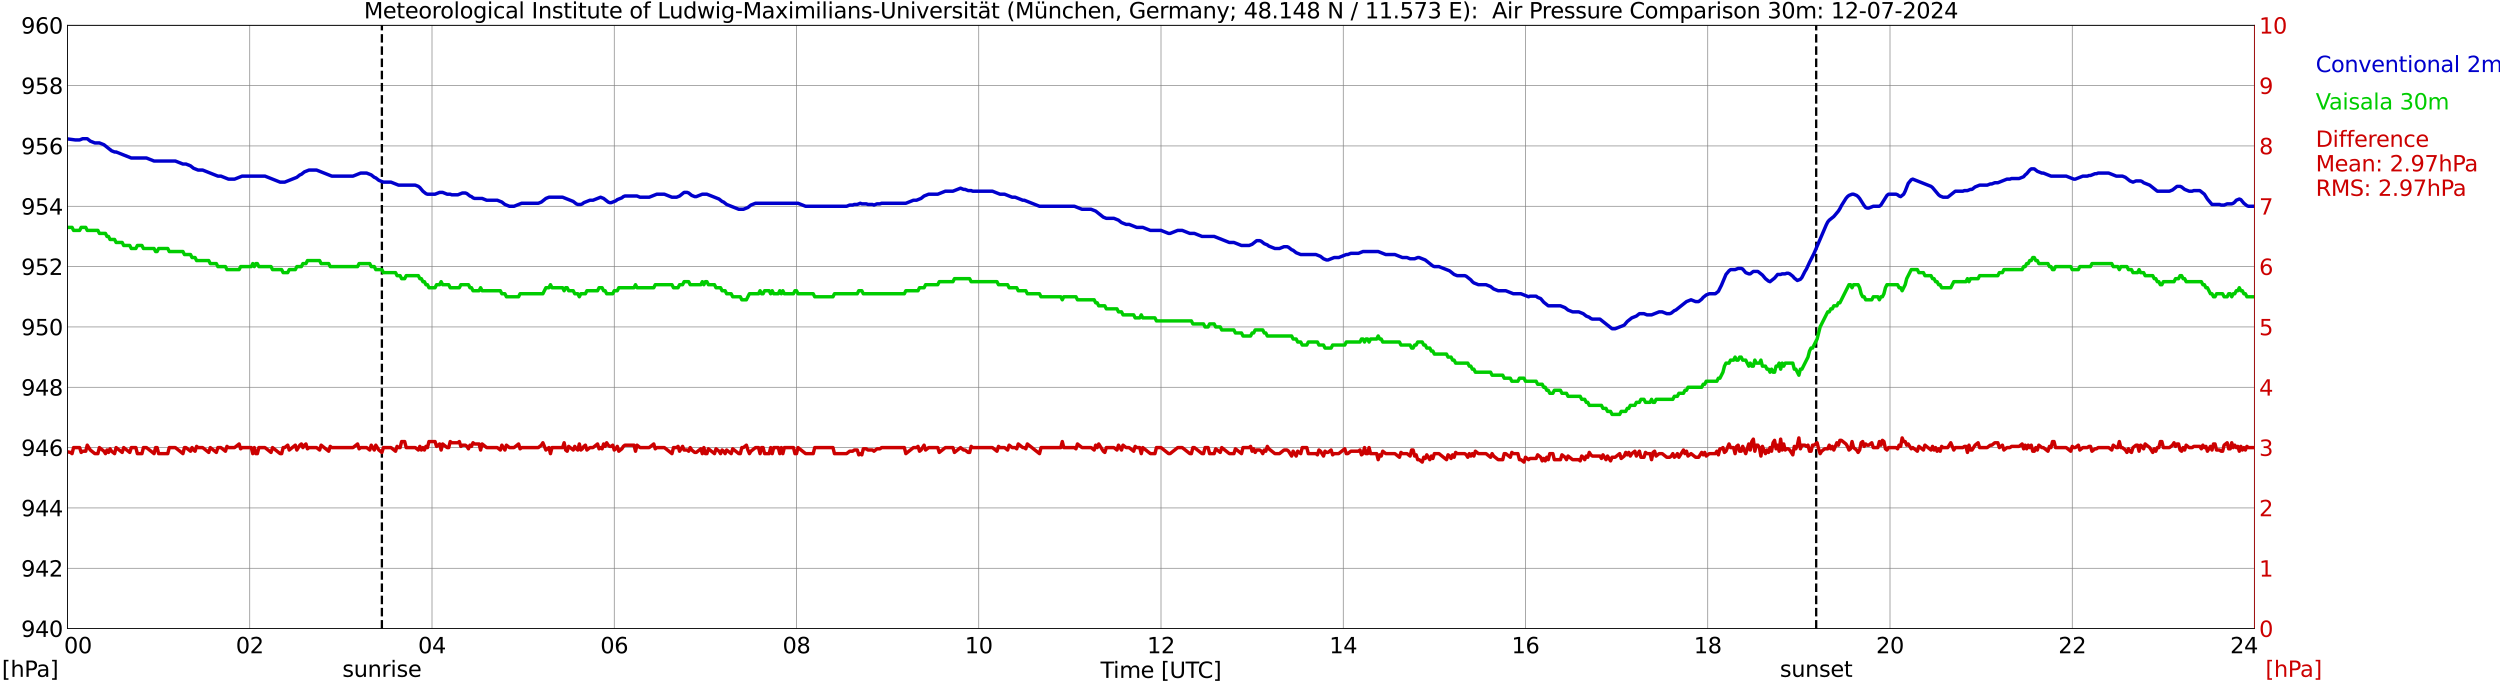<?xml version="1.0" encoding="utf-8" standalone="no"?>
<!DOCTYPE svg PUBLIC "-//W3C//DTD SVG 1.1//EN"
  "http://www.w3.org/Graphics/SVG/1.1/DTD/svg11.dtd">
<svg xmlns:xlink="http://www.w3.org/1999/xlink" width="1085.4pt" height="296.64pt" viewBox="0 0 1085.4 296.64" xmlns="http://www.w3.org/2000/svg" version="1.1">
 <defs>
  <style type="text/css">*{stroke-linejoin: round; stroke-linecap: butt}</style>
 </defs>
 <g id="figure_1">
  <g id="patch_1">
   <path d="M 0 296.64 
L 1085.4 296.64 
L 1085.4 0 
L 0 0 
z
" style="fill: #ffffff"/>
  </g>
  <g id="axes_1">
   <g id="patch_2">
    <path d="M 29.306 272.909 
L 978.814 272.909 
L 978.814 10.976 
L 29.306 10.976 
z
" style="fill: #ffffff"/>
   </g>
   <g id="patch_3">
    <path d="M 978.814 272.909 
L 978.814 272.909 
L 978.814 10.976 
L 978.814 10.976 
z
" clip-path="url(#p3be9177031)" style="fill: #d3d3d3; opacity: 0.25; stroke: #d3d3d3; stroke-linejoin: miter"/>
   </g>
   <g id="matplotlib.axis_1">
    <g id="xtick_1">
     <g id="line2d_1">
      <path d="M 29.306 272.909 
L 29.306 10.976 
" clip-path="url(#p3be9177031)" style="fill: none; stroke: #808080; stroke-width: 0.3; stroke-linecap: square"/>
     </g>
     <g id="line2d_2"/>
     <g id="text_1">
      <!--    00 -->
      <g transform="translate(18.733 283.627) scale(0.095 -0.095)">
       <defs>
        <path id="DejaVuSans-20" transform="scale(0.016)"/>
        <path id="DejaVuSans-30" d="M 2034 4250 
Q 1547 4250 1301 3770 
Q 1056 3291 1056 2328 
Q 1056 1369 1301 889 
Q 1547 409 2034 409 
Q 2525 409 2770 889 
Q 3016 1369 3016 2328 
Q 3016 3291 2770 3770 
Q 2525 4250 2034 4250 
z
M 2034 4750 
Q 2819 4750 3233 4129 
Q 3647 3509 3647 2328 
Q 3647 1150 3233 529 
Q 2819 -91 2034 -91 
Q 1250 -91 836 529 
Q 422 1150 422 2328 
Q 422 3509 836 4129 
Q 1250 4750 2034 4750 
z
" transform="scale(0.016)"/>
       </defs>
       <use xlink:href="#DejaVuSans-20"/>
       <use xlink:href="#DejaVuSans-20" transform="translate(31.787 0)"/>
       <use xlink:href="#DejaVuSans-20" transform="translate(63.574 0)"/>
       <use xlink:href="#DejaVuSans-30" transform="translate(95.361 0)"/>
       <use xlink:href="#DejaVuSans-30" transform="translate(158.984 0)"/>
      </g>
     </g>
    </g>
    <g id="xtick_2">
     <g id="line2d_3">
      <path d="M 108.431 272.909 
L 108.431 10.976 
" clip-path="url(#p3be9177031)" style="fill: none; stroke: #808080; stroke-width: 0.3; stroke-linecap: square"/>
     </g>
     <g id="line2d_4"/>
     <g id="text_2">
      <!-- 02 -->
      <g transform="translate(102.387 283.627) scale(0.095 -0.095)">
       <defs>
        <path id="DejaVuSans-32" d="M 1228 531 
L 3431 531 
L 3431 0 
L 469 0 
L 469 531 
Q 828 903 1448 1529 
Q 2069 2156 2228 2338 
Q 2531 2678 2651 2914 
Q 2772 3150 2772 3378 
Q 2772 3750 2511 3984 
Q 2250 4219 1831 4219 
Q 1534 4219 1204 4116 
Q 875 4013 500 3803 
L 500 4441 
Q 881 4594 1212 4672 
Q 1544 4750 1819 4750 
Q 2544 4750 2975 4387 
Q 3406 4025 3406 3419 
Q 3406 3131 3298 2873 
Q 3191 2616 2906 2266 
Q 2828 2175 2409 1742 
Q 1991 1309 1228 531 
z
" transform="scale(0.016)"/>
       </defs>
       <use xlink:href="#DejaVuSans-30"/>
       <use xlink:href="#DejaVuSans-32" transform="translate(63.623 0)"/>
      </g>
     </g>
    </g>
    <g id="xtick_3">
     <g id="line2d_5">
      <path d="M 187.557 272.909 
L 187.557 10.976 
" clip-path="url(#p3be9177031)" style="fill: none; stroke: #808080; stroke-width: 0.3; stroke-linecap: square"/>
     </g>
     <g id="line2d_6"/>
     <g id="text_3">
      <!-- 04 -->
      <g transform="translate(181.513 283.627) scale(0.095 -0.095)">
       <defs>
        <path id="DejaVuSans-34" d="M 2419 4116 
L 825 1625 
L 2419 1625 
L 2419 4116 
z
M 2253 4666 
L 3047 4666 
L 3047 1625 
L 3713 1625 
L 3713 1100 
L 3047 1100 
L 3047 0 
L 2419 0 
L 2419 1100 
L 313 1100 
L 313 1709 
L 2253 4666 
z
" transform="scale(0.016)"/>
       </defs>
       <use xlink:href="#DejaVuSans-30"/>
       <use xlink:href="#DejaVuSans-34" transform="translate(63.623 0)"/>
      </g>
     </g>
    </g>
    <g id="xtick_4">
     <g id="line2d_7">
      <path d="M 266.683 272.909 
L 266.683 10.976 
" clip-path="url(#p3be9177031)" style="fill: none; stroke: #808080; stroke-width: 0.3; stroke-linecap: square"/>
     </g>
     <g id="line2d_8"/>
     <g id="text_4">
      <!-- 06 -->
      <g transform="translate(260.638 283.627) scale(0.095 -0.095)">
       <defs>
        <path id="DejaVuSans-36" d="M 2113 2584 
Q 1688 2584 1439 2293 
Q 1191 2003 1191 1497 
Q 1191 994 1439 701 
Q 1688 409 2113 409 
Q 2538 409 2786 701 
Q 3034 994 3034 1497 
Q 3034 2003 2786 2293 
Q 2538 2584 2113 2584 
z
M 3366 4563 
L 3366 3988 
Q 3128 4100 2886 4159 
Q 2644 4219 2406 4219 
Q 1781 4219 1451 3797 
Q 1122 3375 1075 2522 
Q 1259 2794 1537 2939 
Q 1816 3084 2150 3084 
Q 2853 3084 3261 2657 
Q 3669 2231 3669 1497 
Q 3669 778 3244 343 
Q 2819 -91 2113 -91 
Q 1303 -91 875 529 
Q 447 1150 447 2328 
Q 447 3434 972 4092 
Q 1497 4750 2381 4750 
Q 2619 4750 2861 4703 
Q 3103 4656 3366 4563 
z
" transform="scale(0.016)"/>
       </defs>
       <use xlink:href="#DejaVuSans-30"/>
       <use xlink:href="#DejaVuSans-36" transform="translate(63.623 0)"/>
      </g>
     </g>
    </g>
    <g id="xtick_5">
     <g id="line2d_9">
      <path d="M 345.808 272.909 
L 345.808 10.976 
" clip-path="url(#p3be9177031)" style="fill: none; stroke: #808080; stroke-width: 0.3; stroke-linecap: square"/>
     </g>
     <g id="line2d_10"/>
     <g id="text_5">
      <!-- 08 -->
      <g transform="translate(339.764 283.627) scale(0.095 -0.095)">
       <defs>
        <path id="DejaVuSans-38" d="M 2034 2216 
Q 1584 2216 1326 1975 
Q 1069 1734 1069 1313 
Q 1069 891 1326 650 
Q 1584 409 2034 409 
Q 2484 409 2743 651 
Q 3003 894 3003 1313 
Q 3003 1734 2745 1975 
Q 2488 2216 2034 2216 
z
M 1403 2484 
Q 997 2584 770 2862 
Q 544 3141 544 3541 
Q 544 4100 942 4425 
Q 1341 4750 2034 4750 
Q 2731 4750 3128 4425 
Q 3525 4100 3525 3541 
Q 3525 3141 3298 2862 
Q 3072 2584 2669 2484 
Q 3125 2378 3379 2068 
Q 3634 1759 3634 1313 
Q 3634 634 3220 271 
Q 2806 -91 2034 -91 
Q 1263 -91 848 271 
Q 434 634 434 1313 
Q 434 1759 690 2068 
Q 947 2378 1403 2484 
z
M 1172 3481 
Q 1172 3119 1398 2916 
Q 1625 2713 2034 2713 
Q 2441 2713 2670 2916 
Q 2900 3119 2900 3481 
Q 2900 3844 2670 4047 
Q 2441 4250 2034 4250 
Q 1625 4250 1398 4047 
Q 1172 3844 1172 3481 
z
" transform="scale(0.016)"/>
       </defs>
       <use xlink:href="#DejaVuSans-30"/>
       <use xlink:href="#DejaVuSans-38" transform="translate(63.623 0)"/>
      </g>
     </g>
    </g>
    <g id="xtick_6">
     <g id="line2d_11">
      <path d="M 424.934 272.909 
L 424.934 10.976 
" clip-path="url(#p3be9177031)" style="fill: none; stroke: #808080; stroke-width: 0.3; stroke-linecap: square"/>
     </g>
     <g id="line2d_12"/>
     <g id="text_6">
      <!-- 10 -->
      <g transform="translate(418.89 283.627) scale(0.095 -0.095)">
       <defs>
        <path id="DejaVuSans-31" d="M 794 531 
L 1825 531 
L 1825 4091 
L 703 3866 
L 703 4441 
L 1819 4666 
L 2450 4666 
L 2450 531 
L 3481 531 
L 3481 0 
L 794 0 
L 794 531 
z
" transform="scale(0.016)"/>
       </defs>
       <use xlink:href="#DejaVuSans-31"/>
       <use xlink:href="#DejaVuSans-30" transform="translate(63.623 0)"/>
      </g>
     </g>
    </g>
    <g id="xtick_7">
     <g id="line2d_13">
      <path d="M 504.06 272.909 
L 504.06 10.976 
" clip-path="url(#p3be9177031)" style="fill: none; stroke: #808080; stroke-width: 0.3; stroke-linecap: square"/>
     </g>
     <g id="line2d_14"/>
     <g id="text_7">
      <!-- 12 -->
      <g transform="translate(498.015 283.627) scale(0.095 -0.095)">
       <use xlink:href="#DejaVuSans-31"/>
       <use xlink:href="#DejaVuSans-32" transform="translate(63.623 0)"/>
      </g>
     </g>
    </g>
    <g id="xtick_8">
     <g id="line2d_15">
      <path d="M 583.185 272.909 
L 583.185 10.976 
" clip-path="url(#p3be9177031)" style="fill: none; stroke: #808080; stroke-width: 0.3; stroke-linecap: square"/>
     </g>
     <g id="line2d_16"/>
     <g id="text_8">
      <!-- 14 -->
      <g transform="translate(577.141 283.627) scale(0.095 -0.095)">
       <use xlink:href="#DejaVuSans-31"/>
       <use xlink:href="#DejaVuSans-34" transform="translate(63.623 0)"/>
      </g>
     </g>
    </g>
    <g id="xtick_9">
     <g id="line2d_17">
      <path d="M 662.311 272.909 
L 662.311 10.976 
" clip-path="url(#p3be9177031)" style="fill: none; stroke: #808080; stroke-width: 0.3; stroke-linecap: square"/>
     </g>
     <g id="line2d_18"/>
     <g id="text_9">
      <!-- 16 -->
      <g transform="translate(656.267 283.627) scale(0.095 -0.095)">
       <use xlink:href="#DejaVuSans-31"/>
       <use xlink:href="#DejaVuSans-36" transform="translate(63.623 0)"/>
      </g>
     </g>
    </g>
    <g id="xtick_10">
     <g id="line2d_19">
      <path d="M 741.437 272.909 
L 741.437 10.976 
" clip-path="url(#p3be9177031)" style="fill: none; stroke: #808080; stroke-width: 0.3; stroke-linecap: square"/>
     </g>
     <g id="line2d_20"/>
     <g id="text_10">
      <!-- 18 -->
      <g transform="translate(735.392 283.627) scale(0.095 -0.095)">
       <use xlink:href="#DejaVuSans-31"/>
       <use xlink:href="#DejaVuSans-38" transform="translate(63.623 0)"/>
      </g>
     </g>
    </g>
    <g id="xtick_11">
     <g id="line2d_21">
      <path d="M 820.562 272.909 
L 820.562 10.976 
" clip-path="url(#p3be9177031)" style="fill: none; stroke: #808080; stroke-width: 0.3; stroke-linecap: square"/>
     </g>
     <g id="line2d_22"/>
     <g id="text_11">
      <!-- 20 -->
      <g transform="translate(814.518 283.627) scale(0.095 -0.095)">
       <use xlink:href="#DejaVuSans-32"/>
       <use xlink:href="#DejaVuSans-30" transform="translate(63.623 0)"/>
      </g>
     </g>
    </g>
    <g id="xtick_12">
     <g id="line2d_23">
      <path d="M 899.688 272.909 
L 899.688 10.976 
" clip-path="url(#p3be9177031)" style="fill: none; stroke: #808080; stroke-width: 0.3; stroke-linecap: square"/>
     </g>
     <g id="line2d_24"/>
     <g id="text_12">
      <!-- 22 -->
      <g transform="translate(893.644 283.627) scale(0.095 -0.095)">
       <use xlink:href="#DejaVuSans-32"/>
       <use xlink:href="#DejaVuSans-32" transform="translate(63.623 0)"/>
      </g>
     </g>
    </g>
    <g id="xtick_13">
     <g id="line2d_25">
      <path d="M 978.814 272.909 
L 978.814 10.976 
" clip-path="url(#p3be9177031)" style="fill: none; stroke: #808080; stroke-width: 0.3; stroke-linecap: square"/>
     </g>
     <g id="line2d_26"/>
     <g id="text_13">
      <!-- 24    -->
      <g transform="translate(968.241 283.627) scale(0.095 -0.095)">
       <use xlink:href="#DejaVuSans-32"/>
       <use xlink:href="#DejaVuSans-34" transform="translate(63.623 0)"/>
       <use xlink:href="#DejaVuSans-20" transform="translate(127.246 0)"/>
       <use xlink:href="#DejaVuSans-20" transform="translate(159.033 0)"/>
       <use xlink:href="#DejaVuSans-20" transform="translate(190.82 0)"/>
      </g>
     </g>
    </g>
    <g id="text_14">
     <!-- Time [UTC] -->
     <g transform="translate(477.806 294.322) scale(0.095 -0.095)">
      <defs>
       <path id="DejaVuSans-54" d="M -19 4666 
L 3928 4666 
L 3928 4134 
L 2272 4134 
L 2272 0 
L 1638 0 
L 1638 4134 
L -19 4134 
L -19 4666 
z
" transform="scale(0.016)"/>
       <path id="DejaVuSans-69" d="M 603 3500 
L 1178 3500 
L 1178 0 
L 603 0 
L 603 3500 
z
M 603 4863 
L 1178 4863 
L 1178 4134 
L 603 4134 
L 603 4863 
z
" transform="scale(0.016)"/>
       <path id="DejaVuSans-6d" d="M 3328 2828 
Q 3544 3216 3844 3400 
Q 4144 3584 4550 3584 
Q 5097 3584 5394 3201 
Q 5691 2819 5691 2113 
L 5691 0 
L 5113 0 
L 5113 2094 
Q 5113 2597 4934 2840 
Q 4756 3084 4391 3084 
Q 3944 3084 3684 2787 
Q 3425 2491 3425 1978 
L 3425 0 
L 2847 0 
L 2847 2094 
Q 2847 2600 2669 2842 
Q 2491 3084 2119 3084 
Q 1678 3084 1418 2786 
Q 1159 2488 1159 1978 
L 1159 0 
L 581 0 
L 581 3500 
L 1159 3500 
L 1159 2956 
Q 1356 3278 1631 3431 
Q 1906 3584 2284 3584 
Q 2666 3584 2933 3390 
Q 3200 3197 3328 2828 
z
" transform="scale(0.016)"/>
       <path id="DejaVuSans-65" d="M 3597 1894 
L 3597 1613 
L 953 1613 
Q 991 1019 1311 708 
Q 1631 397 2203 397 
Q 2534 397 2845 478 
Q 3156 559 3463 722 
L 3463 178 
Q 3153 47 2828 -22 
Q 2503 -91 2169 -91 
Q 1331 -91 842 396 
Q 353 884 353 1716 
Q 353 2575 817 3079 
Q 1281 3584 2069 3584 
Q 2775 3584 3186 3129 
Q 3597 2675 3597 1894 
z
M 3022 2063 
Q 3016 2534 2758 2815 
Q 2500 3097 2075 3097 
Q 1594 3097 1305 2825 
Q 1016 2553 972 2059 
L 3022 2063 
z
" transform="scale(0.016)"/>
       <path id="DejaVuSans-5b" d="M 550 4863 
L 1875 4863 
L 1875 4416 
L 1125 4416 
L 1125 -397 
L 1875 -397 
L 1875 -844 
L 550 -844 
L 550 4863 
z
" transform="scale(0.016)"/>
       <path id="DejaVuSans-55" d="M 556 4666 
L 1191 4666 
L 1191 1831 
Q 1191 1081 1462 751 
Q 1734 422 2344 422 
Q 2950 422 3222 751 
Q 3494 1081 3494 1831 
L 3494 4666 
L 4128 4666 
L 4128 1753 
Q 4128 841 3676 375 
Q 3225 -91 2344 -91 
Q 1459 -91 1007 375 
Q 556 841 556 1753 
L 556 4666 
z
" transform="scale(0.016)"/>
       <path id="DejaVuSans-43" d="M 4122 4306 
L 4122 3641 
Q 3803 3938 3442 4084 
Q 3081 4231 2675 4231 
Q 1875 4231 1450 3742 
Q 1025 3253 1025 2328 
Q 1025 1406 1450 917 
Q 1875 428 2675 428 
Q 3081 428 3442 575 
Q 3803 722 4122 1019 
L 4122 359 
Q 3791 134 3420 21 
Q 3050 -91 2638 -91 
Q 1578 -91 968 557 
Q 359 1206 359 2328 
Q 359 3453 968 4101 
Q 1578 4750 2638 4750 
Q 3056 4750 3426 4639 
Q 3797 4528 4122 4306 
z
" transform="scale(0.016)"/>
       <path id="DejaVuSans-5d" d="M 1947 4863 
L 1947 -844 
L 622 -844 
L 622 -397 
L 1369 -397 
L 1369 4416 
L 622 4416 
L 622 4863 
L 1947 4863 
z
" transform="scale(0.016)"/>
      </defs>
      <use xlink:href="#DejaVuSans-54"/>
      <use xlink:href="#DejaVuSans-69" transform="translate(57.959 0)"/>
      <use xlink:href="#DejaVuSans-6d" transform="translate(85.742 0)"/>
      <use xlink:href="#DejaVuSans-65" transform="translate(183.154 0)"/>
      <use xlink:href="#DejaVuSans-20" transform="translate(244.678 0)"/>
      <use xlink:href="#DejaVuSans-5b" transform="translate(276.465 0)"/>
      <use xlink:href="#DejaVuSans-55" transform="translate(315.479 0)"/>
      <use xlink:href="#DejaVuSans-54" transform="translate(388.672 0)"/>
      <use xlink:href="#DejaVuSans-43" transform="translate(443.881 0)"/>
      <use xlink:href="#DejaVuSans-5d" transform="translate(513.705 0)"/>
     </g>
    </g>
   </g>
   <g id="matplotlib.axis_2">
    <g id="ytick_1">
     <g id="line2d_27">
      <path d="M 29.306 272.909 
L 978.814 272.909 
" clip-path="url(#p3be9177031)" style="fill: none; stroke: #808080; stroke-width: 0.3; stroke-linecap: square"/>
     </g>
     <g id="line2d_28"/>
     <g id="text_15">
      <!-- 940 -->
      <g transform="translate(9.173 276.518) scale(0.095 -0.095)">
       <defs>
        <path id="DejaVuSans-39" d="M 703 97 
L 703 672 
Q 941 559 1184 500 
Q 1428 441 1663 441 
Q 2288 441 2617 861 
Q 2947 1281 2994 2138 
Q 2813 1869 2534 1725 
Q 2256 1581 1919 1581 
Q 1219 1581 811 2004 
Q 403 2428 403 3163 
Q 403 3881 828 4315 
Q 1253 4750 1959 4750 
Q 2769 4750 3195 4129 
Q 3622 3509 3622 2328 
Q 3622 1225 3098 567 
Q 2575 -91 1691 -91 
Q 1453 -91 1209 -44 
Q 966 3 703 97 
z
M 1959 2075 
Q 2384 2075 2632 2365 
Q 2881 2656 2881 3163 
Q 2881 3666 2632 3958 
Q 2384 4250 1959 4250 
Q 1534 4250 1286 3958 
Q 1038 3666 1038 3163 
Q 1038 2656 1286 2365 
Q 1534 2075 1959 2075 
z
" transform="scale(0.016)"/>
       </defs>
       <use xlink:href="#DejaVuSans-39"/>
       <use xlink:href="#DejaVuSans-34" transform="translate(63.623 0)"/>
       <use xlink:href="#DejaVuSans-30" transform="translate(127.246 0)"/>
      </g>
     </g>
    </g>
    <g id="ytick_2">
     <g id="line2d_29">
      <path d="M 29.306 246.715 
L 978.814 246.715 
" clip-path="url(#p3be9177031)" style="fill: none; stroke: #808080; stroke-width: 0.3; stroke-linecap: square"/>
     </g>
     <g id="line2d_30"/>
     <g id="text_16">
      <!-- 942 -->
      <g transform="translate(9.173 250.325) scale(0.095 -0.095)">
       <use xlink:href="#DejaVuSans-39"/>
       <use xlink:href="#DejaVuSans-34" transform="translate(63.623 0)"/>
       <use xlink:href="#DejaVuSans-32" transform="translate(127.246 0)"/>
      </g>
     </g>
    </g>
    <g id="ytick_3">
     <g id="line2d_31">
      <path d="M 29.306 220.522 
L 978.814 220.522 
" clip-path="url(#p3be9177031)" style="fill: none; stroke: #808080; stroke-width: 0.3; stroke-linecap: square"/>
     </g>
     <g id="line2d_32"/>
     <g id="text_17">
      <!-- 944 -->
      <g transform="translate(9.173 224.131) scale(0.095 -0.095)">
       <use xlink:href="#DejaVuSans-39"/>
       <use xlink:href="#DejaVuSans-34" transform="translate(63.623 0)"/>
       <use xlink:href="#DejaVuSans-34" transform="translate(127.246 0)"/>
      </g>
     </g>
    </g>
    <g id="ytick_4">
     <g id="line2d_33">
      <path d="M 29.306 194.329 
L 978.814 194.329 
" clip-path="url(#p3be9177031)" style="fill: none; stroke: #808080; stroke-width: 0.3; stroke-linecap: square"/>
     </g>
     <g id="line2d_34"/>
     <g id="text_18">
      <!-- 946 -->
      <g transform="translate(9.173 197.938) scale(0.095 -0.095)">
       <use xlink:href="#DejaVuSans-39"/>
       <use xlink:href="#DejaVuSans-34" transform="translate(63.623 0)"/>
       <use xlink:href="#DejaVuSans-36" transform="translate(127.246 0)"/>
      </g>
     </g>
    </g>
    <g id="ytick_5">
     <g id="line2d_35">
      <path d="M 29.306 168.136 
L 978.814 168.136 
" clip-path="url(#p3be9177031)" style="fill: none; stroke: #808080; stroke-width: 0.3; stroke-linecap: square"/>
     </g>
     <g id="line2d_36"/>
     <g id="text_19">
      <!-- 948 -->
      <g transform="translate(9.173 171.745) scale(0.095 -0.095)">
       <use xlink:href="#DejaVuSans-39"/>
       <use xlink:href="#DejaVuSans-34" transform="translate(63.623 0)"/>
       <use xlink:href="#DejaVuSans-38" transform="translate(127.246 0)"/>
      </g>
     </g>
    </g>
    <g id="ytick_6">
     <g id="line2d_37">
      <path d="M 29.306 141.942 
L 978.814 141.942 
" clip-path="url(#p3be9177031)" style="fill: none; stroke: #808080; stroke-width: 0.3; stroke-linecap: square"/>
     </g>
     <g id="line2d_38"/>
     <g id="text_20">
      <!-- 950 -->
      <g transform="translate(9.173 145.551) scale(0.095 -0.095)">
       <defs>
        <path id="DejaVuSans-35" d="M 691 4666 
L 3169 4666 
L 3169 4134 
L 1269 4134 
L 1269 2991 
Q 1406 3038 1543 3061 
Q 1681 3084 1819 3084 
Q 2600 3084 3056 2656 
Q 3513 2228 3513 1497 
Q 3513 744 3044 326 
Q 2575 -91 1722 -91 
Q 1428 -91 1123 -41 
Q 819 9 494 109 
L 494 744 
Q 775 591 1075 516 
Q 1375 441 1709 441 
Q 2250 441 2565 725 
Q 2881 1009 2881 1497 
Q 2881 1984 2565 2268 
Q 2250 2553 1709 2553 
Q 1456 2553 1204 2497 
Q 953 2441 691 2322 
L 691 4666 
z
" transform="scale(0.016)"/>
       </defs>
       <use xlink:href="#DejaVuSans-39"/>
       <use xlink:href="#DejaVuSans-35" transform="translate(63.623 0)"/>
       <use xlink:href="#DejaVuSans-30" transform="translate(127.246 0)"/>
      </g>
     </g>
    </g>
    <g id="ytick_7">
     <g id="line2d_39">
      <path d="M 29.306 115.749 
L 978.814 115.749 
" clip-path="url(#p3be9177031)" style="fill: none; stroke: #808080; stroke-width: 0.3; stroke-linecap: square"/>
     </g>
     <g id="line2d_40"/>
     <g id="text_21">
      <!-- 952 -->
      <g transform="translate(9.173 119.358) scale(0.095 -0.095)">
       <use xlink:href="#DejaVuSans-39"/>
       <use xlink:href="#DejaVuSans-35" transform="translate(63.623 0)"/>
       <use xlink:href="#DejaVuSans-32" transform="translate(127.246 0)"/>
      </g>
     </g>
    </g>
    <g id="ytick_8">
     <g id="line2d_41">
      <path d="M 29.306 89.556 
L 978.814 89.556 
" clip-path="url(#p3be9177031)" style="fill: none; stroke: #808080; stroke-width: 0.3; stroke-linecap: square"/>
     </g>
     <g id="line2d_42"/>
     <g id="text_22">
      <!-- 954 -->
      <g transform="translate(9.173 93.165) scale(0.095 -0.095)">
       <use xlink:href="#DejaVuSans-39"/>
       <use xlink:href="#DejaVuSans-35" transform="translate(63.623 0)"/>
       <use xlink:href="#DejaVuSans-34" transform="translate(127.246 0)"/>
      </g>
     </g>
    </g>
    <g id="ytick_9">
     <g id="line2d_43">
      <path d="M 29.306 63.362 
L 978.814 63.362 
" clip-path="url(#p3be9177031)" style="fill: none; stroke: #808080; stroke-width: 0.3; stroke-linecap: square"/>
     </g>
     <g id="line2d_44"/>
     <g id="text_23">
      <!-- 956 -->
      <g transform="translate(9.173 66.972) scale(0.095 -0.095)">
       <use xlink:href="#DejaVuSans-39"/>
       <use xlink:href="#DejaVuSans-35" transform="translate(63.623 0)"/>
       <use xlink:href="#DejaVuSans-36" transform="translate(127.246 0)"/>
      </g>
     </g>
    </g>
    <g id="ytick_10">
     <g id="line2d_45">
      <path d="M 29.306 37.169 
L 978.814 37.169 
" clip-path="url(#p3be9177031)" style="fill: none; stroke: #808080; stroke-width: 0.3; stroke-linecap: square"/>
     </g>
     <g id="line2d_46"/>
     <g id="text_24">
      <!-- 958 -->
      <g transform="translate(9.173 40.778) scale(0.095 -0.095)">
       <use xlink:href="#DejaVuSans-39"/>
       <use xlink:href="#DejaVuSans-35" transform="translate(63.623 0)"/>
       <use xlink:href="#DejaVuSans-38" transform="translate(127.246 0)"/>
      </g>
     </g>
    </g>
    <g id="ytick_11">
     <g id="line2d_47">
      <path d="M 29.306 10.976 
L 978.814 10.976 
" clip-path="url(#p3be9177031)" style="fill: none; stroke: #808080; stroke-width: 0.3; stroke-linecap: square"/>
     </g>
     <g id="line2d_48"/>
     <g id="text_25">
      <!-- 960 -->
      <g transform="translate(9.173 14.585) scale(0.095 -0.095)">
       <use xlink:href="#DejaVuSans-39"/>
       <use xlink:href="#DejaVuSans-36" transform="translate(63.623 0)"/>
       <use xlink:href="#DejaVuSans-30" transform="translate(127.246 0)"/>
      </g>
     </g>
    </g>
   </g>
   <g id="line2d_49">
    <path d="M 165.798 272.909 
L 165.798 10.976 
" clip-path="url(#p3be9177031)" style="fill: none; stroke-dasharray: 3.7,1.6; stroke-dashoffset: 0; stroke: #000000"/>
   </g>
   <g id="line2d_50">
    <path d="M 788.517 272.909 
L 788.517 10.976 
" clip-path="url(#p3be9177031)" style="fill: none; stroke-dasharray: 3.7,1.6; stroke-dashoffset: 0; stroke: #000000"/>
   </g>
   <g id="line2d_51">
    <path d="M 29.306 60.306 
L 32.603 60.743 
L 34.581 60.743 
L 35.9 60.219 
L 37.878 60.219 
L 39.197 61.267 
L 41.175 62.053 
L 43.153 62.053 
L 45.131 62.838 
L 48.428 65.458 
L 49.747 65.982 
L 50.406 65.982 
L 57 68.601 
L 63.594 68.601 
L 66.89 69.911 
L 76.122 69.911 
L 79.419 71.22 
L 80.737 71.22 
L 82.716 72.006 
L 84.034 73.054 
L 86.013 73.84 
L 87.991 73.84 
L 94.584 76.459 
L 95.903 76.459 
L 99.2 77.769 
L 101.838 77.769 
L 105.135 76.459 
L 115.025 76.459 
L 121.619 79.078 
L 123.597 79.078 
L 128.872 76.983 
L 130.191 75.935 
L 130.85 75.673 
L 132.169 74.625 
L 134.147 73.84 
L 137.444 73.84 
L 144.038 76.459 
L 153.269 76.459 
L 156.566 75.149 
L 159.204 75.149 
L 161.182 75.935 
L 162.501 76.983 
L 163.16 77.245 
L 164.479 78.292 
L 166.457 79.078 
L 169.754 79.078 
L 173.051 80.388 
L 180.304 80.388 
L 181.623 80.912 
L 182.282 81.436 
L 183.601 83.007 
L 184.92 84.055 
L 185.579 84.317 
L 188.876 84.317 
L 190.854 83.531 
L 192.173 83.531 
L 194.151 84.317 
L 195.47 84.317 
L 196.129 84.579 
L 198.767 84.579 
L 200.745 83.793 
L 202.063 83.793 
L 202.723 84.055 
L 204.042 85.103 
L 204.701 85.365 
L 205.36 85.889 
L 206.02 86.15 
L 209.317 86.15 
L 211.295 86.936 
L 215.91 86.936 
L 217.889 87.722 
L 219.207 88.77 
L 221.186 89.556 
L 223.164 89.556 
L 226.461 88.246 
L 233.714 88.246 
L 235.033 87.722 
L 237.011 86.15 
L 238.329 85.627 
L 244.264 85.627 
L 248.88 87.46 
L 250.198 88.508 
L 250.858 88.77 
L 252.176 88.77 
L 252.836 88.508 
L 253.495 87.984 
L 256.133 86.936 
L 257.451 86.936 
L 260.748 85.627 
L 262.067 86.15 
L 264.045 87.722 
L 264.705 87.984 
L 265.364 87.984 
L 267.342 87.198 
L 268.002 86.674 
L 269.98 85.889 
L 270.639 85.365 
L 271.298 85.103 
L 276.573 85.103 
L 277.892 85.627 
L 281.849 85.627 
L 285.145 84.317 
L 288.442 84.317 
L 291.739 85.627 
L 293.717 85.627 
L 295.036 85.103 
L 297.014 83.531 
L 298.333 83.531 
L 298.992 83.793 
L 300.311 84.841 
L 301.63 85.365 
L 302.289 85.365 
L 304.927 84.317 
L 306.905 84.317 
L 312.18 86.412 
L 313.499 87.46 
L 314.158 87.722 
L 315.477 88.77 
L 320.752 90.865 
L 322.73 90.865 
L 324.708 90.079 
L 326.027 89.032 
L 328.005 88.246 
L 346.468 88.246 
L 349.765 89.556 
L 367.568 89.556 
L 368.887 89.032 
L 370.206 89.032 
L 370.865 88.77 
L 372.184 88.77 
L 373.502 88.246 
L 374.162 88.508 
L 376.14 88.508 
L 376.799 88.77 
L 378.777 88.77 
L 379.437 89.032 
L 380.756 88.508 
L 382.074 88.508 
L 382.734 88.246 
L 393.284 88.246 
L 396.581 86.936 
L 397.899 86.936 
L 399.878 86.15 
L 401.196 85.103 
L 403.175 84.317 
L 407.131 84.317 
L 410.428 83.007 
L 413.725 83.007 
L 417.022 81.698 
L 418.34 82.221 
L 419 82.221 
L 420.318 82.745 
L 421.637 82.745 
L 422.297 83.007 
L 430.869 83.007 
L 434.165 84.317 
L 436.144 84.317 
L 439.44 85.627 
L 440.759 85.627 
L 444.056 86.936 
L 444.716 86.936 
L 451.309 89.556 
L 466.475 89.556 
L 469.772 90.865 
L 473.728 90.865 
L 475.706 91.651 
L 479.003 94.27 
L 480.322 94.794 
L 483.619 94.794 
L 485.597 95.58 
L 486.916 96.628 
L 488.894 97.414 
L 490.213 97.414 
L 493.51 98.723 
L 496.147 98.723 
L 499.444 100.033 
L 504.06 100.033 
L 507.357 101.343 
L 508.016 101.343 
L 511.313 100.033 
L 513.291 100.033 
L 516.588 101.343 
L 518.566 101.343 
L 521.863 102.652 
L 527.138 102.652 
L 533.732 105.272 
L 535.71 105.272 
L 539.007 106.581 
L 542.304 106.581 
L 543.623 106.057 
L 545.601 104.486 
L 546.919 104.486 
L 547.579 104.748 
L 548.898 105.795 
L 550.216 106.319 
L 550.876 106.843 
L 553.513 107.891 
L 555.491 107.891 
L 557.47 107.105 
L 558.788 107.105 
L 559.448 107.367 
L 560.766 108.415 
L 561.426 108.677 
L 562.745 109.724 
L 564.723 110.51 
L 571.317 110.51 
L 573.295 111.296 
L 574.613 112.344 
L 575.932 112.868 
L 576.592 112.868 
L 579.229 111.82 
L 581.207 111.82 
L 584.504 110.51 
L 585.164 110.51 
L 586.482 109.986 
L 589.779 109.986 
L 591.757 109.201 
L 598.351 109.201 
L 601.648 110.51 
L 605.604 110.51 
L 608.901 111.82 
L 610.879 111.82 
L 612.198 112.344 
L 614.176 112.344 
L 615.495 111.82 
L 616.154 111.82 
L 618.792 112.868 
L 622.089 115.487 
L 622.748 115.749 
L 624.726 115.749 
L 629.342 117.582 
L 631.32 119.154 
L 632.639 119.678 
L 635.936 119.678 
L 636.595 119.94 
L 638.573 121.511 
L 639.233 122.297 
L 639.892 122.821 
L 641.87 123.607 
L 645.167 123.607 
L 647.145 124.393 
L 648.464 125.44 
L 650.442 126.226 
L 653.739 126.226 
L 657.036 127.536 
L 660.333 127.536 
L 663.63 128.846 
L 664.289 128.584 
L 666.927 128.584 
L 667.586 129.108 
L 668.905 129.631 
L 670.224 131.203 
L 672.202 132.775 
L 677.477 132.775 
L 679.455 133.56 
L 680.774 134.608 
L 682.752 135.394 
L 685.389 135.394 
L 687.368 136.18 
L 688.686 137.227 
L 690.005 137.751 
L 690.664 138.275 
L 691.324 138.537 
L 694.621 138.537 
L 699.896 142.728 
L 701.215 142.728 
L 705.171 141.156 
L 706.49 139.585 
L 708.468 138.013 
L 710.446 137.227 
L 711.765 136.18 
L 713.743 136.18 
L 715.062 136.704 
L 717.04 136.704 
L 720.337 135.394 
L 721.655 135.394 
L 723.633 136.18 
L 724.952 136.18 
L 725.612 135.918 
L 726.93 134.87 
L 727.59 134.608 
L 732.205 130.941 
L 734.184 130.155 
L 736.162 130.941 
L 737.48 130.941 
L 738.799 129.893 
L 739.459 129.108 
L 740.777 128.06 
L 742.096 127.536 
L 744.734 127.536 
L 746.052 126.488 
L 747.371 123.869 
L 749.349 119.154 
L 750.668 117.582 
L 751.327 117.059 
L 753.306 117.059 
L 754.624 116.535 
L 755.943 116.535 
L 756.602 116.797 
L 757.921 118.368 
L 759.24 118.892 
L 759.899 118.892 
L 761.218 117.844 
L 763.196 117.844 
L 765.174 119.416 
L 766.493 120.988 
L 767.812 122.035 
L 768.471 122.297 
L 770.449 120.726 
L 771.768 119.154 
L 773.087 119.154 
L 773.746 118.892 
L 775.065 118.892 
L 775.725 118.63 
L 776.384 118.63 
L 777.043 118.892 
L 778.362 119.94 
L 779.021 120.726 
L 780.34 121.773 
L 781.659 121.25 
L 782.318 120.464 
L 783.637 117.844 
L 784.296 116.797 
L 785.615 113.915 
L 787.593 109.986 
L 792.868 97.676 
L 793.528 96.366 
L 794.187 95.58 
L 796.165 94.008 
L 798.143 91.651 
L 798.803 90.603 
L 799.462 89.294 
L 801.44 86.15 
L 802.1 85.365 
L 802.759 84.841 
L 804.078 84.317 
L 804.737 84.317 
L 806.056 84.841 
L 806.715 85.365 
L 807.375 86.15 
L 809.353 89.294 
L 810.012 90.079 
L 810.672 90.341 
L 811.331 90.341 
L 813.309 89.556 
L 815.947 89.556 
L 816.606 89.032 
L 819.244 84.841 
L 819.903 84.317 
L 823.2 84.317 
L 823.859 84.579 
L 824.519 85.103 
L 825.178 85.365 
L 826.497 84.317 
L 827.156 83.007 
L 828.475 79.602 
L 829.794 78.031 
L 830.453 77.769 
L 838.366 80.912 
L 839.025 81.436 
L 841.663 84.579 
L 842.322 85.103 
L 843.641 85.627 
L 845.619 85.627 
L 848.916 83.007 
L 852.213 83.007 
L 852.872 82.745 
L 854.191 82.745 
L 855.51 82.221 
L 856.169 82.221 
L 857.488 81.174 
L 859.466 80.388 
L 862.763 80.388 
L 864.082 79.864 
L 864.741 79.864 
L 866.06 79.34 
L 867.378 79.34 
L 871.335 77.769 
L 872.653 77.769 
L 873.313 77.507 
L 876.61 77.507 
L 878.588 76.721 
L 879.247 75.935 
L 879.907 75.411 
L 881.225 73.84 
L 881.885 73.316 
L 883.204 73.316 
L 884.522 74.363 
L 886.5 75.149 
L 887.16 75.149 
L 890.457 76.459 
L 897.051 76.459 
L 900.347 77.769 
L 901.007 77.769 
L 904.304 76.459 
L 906.282 76.459 
L 906.941 76.197 
L 907.601 76.197 
L 909.579 75.411 
L 910.238 75.411 
L 910.898 75.149 
L 915.513 75.149 
L 918.81 76.459 
L 921.448 76.459 
L 922.766 76.983 
L 924.745 78.554 
L 926.063 79.078 
L 927.382 78.554 
L 929.36 78.554 
L 930.02 78.816 
L 930.679 79.34 
L 933.316 80.388 
L 936.613 83.007 
L 941.888 83.007 
L 943.207 82.483 
L 945.185 80.912 
L 946.504 80.912 
L 947.163 81.174 
L 948.482 82.221 
L 950.46 83.007 
L 951.779 83.007 
L 952.438 82.745 
L 955.076 82.745 
L 957.054 84.317 
L 958.373 86.412 
L 960.351 88.77 
L 963.648 88.77 
L 964.307 89.032 
L 965.626 89.032 
L 966.945 88.508 
L 968.923 88.508 
L 969.582 88.246 
L 970.242 87.722 
L 970.901 86.936 
L 972.22 86.412 
L 972.879 86.674 
L 974.198 88.246 
L 975.517 89.294 
L 976.176 89.556 
L 978.154 89.556 
L 978.154 89.556 
" clip-path="url(#p3be9177031)" style="fill: none; stroke: #0000cc; stroke-width: 1.5; stroke-linecap: square"/>
   </g>
   <g id="line2d_52">
    <path d="M 29.965 98.723 
L 31.284 98.723 
L 31.943 100.033 
L 34.581 100.033 
L 35.24 98.723 
L 37.218 98.723 
L 37.878 100.033 
L 42.493 100.033 
L 43.153 101.343 
L 45.79 101.343 
L 46.45 102.652 
L 47.109 102.652 
L 47.768 103.962 
L 49.747 103.962 
L 50.406 105.272 
L 53.043 105.272 
L 53.703 106.581 
L 56.34 106.581 
L 57 107.891 
L 58.978 107.891 
L 59.637 106.581 
L 61.615 106.581 
L 62.275 107.891 
L 66.89 107.891 
L 67.55 109.201 
L 68.209 109.201 
L 68.869 107.891 
L 72.825 107.891 
L 73.484 109.201 
L 79.419 109.201 
L 80.078 110.51 
L 82.716 110.51 
L 83.375 111.82 
L 84.694 111.82 
L 85.353 113.13 
L 90.628 113.13 
L 91.288 114.439 
L 93.925 114.439 
L 94.584 115.749 
L 97.881 115.749 
L 98.541 117.059 
L 103.816 117.059 
L 104.475 115.749 
L 109.091 115.749 
L 109.75 114.439 
L 110.41 115.749 
L 111.069 114.439 
L 111.728 114.439 
L 112.388 115.749 
L 117.663 115.749 
L 118.322 117.059 
L 122.278 117.059 
L 122.938 118.368 
L 124.916 118.368 
L 125.575 117.059 
L 128.213 117.059 
L 128.872 115.749 
L 130.85 115.749 
L 131.51 114.439 
L 132.829 114.439 
L 133.488 113.13 
L 138.763 113.13 
L 139.422 114.439 
L 142.719 114.439 
L 143.379 115.749 
L 155.247 115.749 
L 155.907 114.439 
L 160.523 114.439 
L 161.182 115.749 
L 162.501 115.749 
L 163.16 117.059 
L 165.798 117.059 
L 166.457 118.368 
L 171.732 118.368 
L 172.391 119.678 
L 173.71 119.678 
L 174.37 120.988 
L 175.688 120.988 
L 176.348 119.678 
L 181.623 119.678 
L 182.282 120.988 
L 182.941 120.988 
L 183.601 122.297 
L 184.26 122.297 
L 184.92 123.607 
L 185.579 123.607 
L 186.238 124.917 
L 188.876 124.917 
L 189.535 123.607 
L 190.854 123.607 
L 191.513 122.297 
L 192.173 123.607 
L 194.81 123.607 
L 195.47 124.917 
L 199.426 124.917 
L 200.085 123.607 
L 203.382 123.607 
L 204.042 124.917 
L 204.701 124.917 
L 205.36 126.226 
L 207.998 126.226 
L 208.657 124.917 
L 209.317 126.226 
L 217.229 126.226 
L 217.889 127.536 
L 219.207 127.536 
L 219.867 128.846 
L 225.142 128.846 
L 225.801 127.536 
L 235.692 127.536 
L 237.011 124.917 
L 238.329 124.917 
L 238.989 123.607 
L 239.648 124.917 
L 244.264 124.917 
L 244.923 126.226 
L 245.583 124.917 
L 246.242 124.917 
L 246.901 126.226 
L 248.88 126.226 
L 249.539 127.536 
L 250.858 127.536 
L 251.517 128.846 
L 252.176 127.536 
L 254.155 127.536 
L 254.814 126.226 
L 259.43 126.226 
L 260.089 124.917 
L 261.408 124.917 
L 262.067 126.226 
L 262.726 126.226 
L 263.386 127.536 
L 266.023 127.536 
L 266.683 126.226 
L 268.002 126.226 
L 268.661 124.917 
L 275.255 124.917 
L 275.914 123.607 
L 276.573 124.917 
L 283.827 124.917 
L 284.486 123.607 
L 291.739 123.607 
L 292.399 124.917 
L 294.377 124.917 
L 295.036 123.607 
L 296.355 123.607 
L 297.014 122.297 
L 298.992 122.297 
L 299.652 123.607 
L 304.267 123.607 
L 304.927 122.297 
L 305.586 123.607 
L 306.246 122.297 
L 306.905 122.297 
L 307.564 123.607 
L 310.202 123.607 
L 310.861 124.917 
L 312.839 124.917 
L 313.499 126.226 
L 314.818 126.226 
L 315.477 127.536 
L 317.455 127.536 
L 318.114 128.846 
L 321.411 128.846 
L 322.071 130.155 
L 324.049 130.155 
L 325.368 127.536 
L 329.324 127.536 
L 329.983 126.226 
L 330.643 127.536 
L 331.302 127.536 
L 331.961 126.226 
L 333.94 126.226 
L 334.599 127.536 
L 335.258 126.226 
L 335.918 127.536 
L 337.896 127.536 
L 338.555 126.226 
L 339.215 127.536 
L 339.874 126.226 
L 340.533 127.536 
L 344.49 127.536 
L 345.149 126.226 
L 345.808 126.226 
L 346.468 127.536 
L 353.062 127.536 
L 353.721 128.846 
L 361.634 128.846 
L 362.293 127.536 
L 372.184 127.536 
L 372.843 126.226 
L 374.162 126.226 
L 374.821 127.536 
L 392.624 127.536 
L 393.284 126.226 
L 398.559 126.226 
L 399.218 124.917 
L 401.196 124.917 
L 401.856 123.607 
L 407.131 123.607 
L 407.79 122.297 
L 413.725 122.297 
L 414.384 120.988 
L 420.978 120.988 
L 421.637 122.297 
L 432.847 122.297 
L 433.506 123.607 
L 437.462 123.607 
L 438.122 124.917 
L 441.419 124.917 
L 442.078 126.226 
L 445.375 126.226 
L 446.034 127.536 
L 451.309 127.536 
L 451.969 128.846 
L 460.541 128.846 
L 461.2 130.155 
L 461.859 128.846 
L 467.134 128.846 
L 467.794 130.155 
L 475.047 130.155 
L 475.706 131.465 
L 476.366 131.465 
L 477.025 132.775 
L 479.663 132.775 
L 480.322 134.084 
L 484.938 134.084 
L 485.597 135.394 
L 486.916 135.394 
L 487.575 136.704 
L 492.191 136.704 
L 492.85 138.013 
L 494.828 138.013 
L 495.488 136.704 
L 496.147 138.013 
L 501.422 138.013 
L 502.082 139.323 
L 517.247 139.323 
L 517.907 140.633 
L 522.522 140.633 
L 523.182 141.942 
L 524.501 141.942 
L 525.16 140.633 
L 527.138 140.633 
L 527.797 141.942 
L 529.776 141.942 
L 530.435 143.252 
L 535.71 143.252 
L 536.369 144.562 
L 539.007 144.562 
L 539.666 145.871 
L 542.963 145.871 
L 543.623 144.562 
L 544.282 144.562 
L 544.941 143.252 
L 548.238 143.252 
L 548.898 144.562 
L 549.557 144.562 
L 550.216 145.871 
L 560.766 145.871 
L 561.426 147.181 
L 562.745 147.181 
L 563.404 148.491 
L 564.723 148.491 
L 565.382 149.8 
L 567.36 149.8 
L 568.02 148.491 
L 571.976 148.491 
L 572.635 149.8 
L 574.613 149.8 
L 575.273 151.11 
L 577.91 151.11 
L 578.57 149.8 
L 583.845 149.8 
L 584.504 148.491 
L 590.439 148.491 
L 591.098 147.181 
L 591.757 147.181 
L 592.417 148.491 
L 593.076 147.181 
L 593.736 147.181 
L 594.395 148.491 
L 595.054 147.181 
L 597.692 147.181 
L 598.351 145.871 
L 599.011 147.181 
L 599.67 147.181 
L 600.329 148.491 
L 607.582 148.491 
L 608.242 149.8 
L 612.198 149.8 
L 612.858 151.11 
L 613.517 151.11 
L 614.176 149.8 
L 614.836 149.8 
L 615.495 148.491 
L 617.473 148.491 
L 618.133 149.8 
L 618.792 149.8 
L 619.451 151.11 
L 620.77 151.11 
L 621.429 152.42 
L 622.089 152.42 
L 622.748 153.729 
L 628.023 153.729 
L 628.683 155.039 
L 630.001 155.039 
L 630.661 156.349 
L 631.32 156.349 
L 631.98 157.658 
L 637.255 157.658 
L 637.914 158.968 
L 638.573 158.968 
L 639.233 160.278 
L 639.892 160.278 
L 640.552 161.587 
L 647.145 161.587 
L 647.805 162.897 
L 652.42 162.897 
L 653.08 164.207 
L 655.717 164.207 
L 656.377 165.516 
L 659.014 165.516 
L 659.674 164.207 
L 661.652 164.207 
L 662.311 165.516 
L 666.927 165.516 
L 667.586 166.826 
L 669.564 166.826 
L 670.224 168.136 
L 670.883 168.136 
L 671.542 169.445 
L 672.202 169.445 
L 672.861 170.755 
L 674.18 170.755 
L 674.839 169.445 
L 677.477 169.445 
L 678.136 170.755 
L 680.114 170.755 
L 680.774 172.065 
L 686.049 172.065 
L 686.708 173.374 
L 688.027 173.374 
L 688.686 174.684 
L 689.346 174.684 
L 690.005 175.994 
L 695.28 175.994 
L 695.939 177.303 
L 697.258 177.303 
L 697.918 178.613 
L 699.236 178.613 
L 699.896 179.923 
L 703.193 179.923 
L 703.852 178.613 
L 705.83 178.613 
L 706.49 177.303 
L 707.149 177.303 
L 707.808 175.994 
L 709.786 175.994 
L 710.446 174.684 
L 711.765 174.684 
L 712.424 173.374 
L 713.743 173.374 
L 714.402 174.684 
L 716.38 174.684 
L 717.04 173.374 
L 717.699 174.684 
L 718.358 174.684 
L 719.018 173.374 
L 726.271 173.374 
L 726.93 172.065 
L 728.249 172.065 
L 728.909 170.755 
L 730.887 170.755 
L 731.546 169.445 
L 732.205 169.445 
L 732.865 168.136 
L 738.799 168.136 
L 739.459 166.826 
L 740.118 166.826 
L 740.777 165.516 
L 745.393 165.516 
L 746.052 164.207 
L 746.712 164.207 
L 748.031 161.587 
L 748.69 158.968 
L 749.349 157.658 
L 750.668 157.658 
L 751.327 156.349 
L 752.646 156.349 
L 753.306 155.039 
L 753.965 156.349 
L 754.624 156.349 
L 755.284 155.039 
L 755.943 155.039 
L 756.602 156.349 
L 757.921 156.349 
L 759.24 158.968 
L 759.899 157.658 
L 760.559 158.968 
L 761.218 158.968 
L 761.878 156.349 
L 762.537 157.658 
L 763.856 157.658 
L 764.515 156.349 
L 765.174 158.968 
L 766.493 158.968 
L 767.153 160.278 
L 767.812 160.278 
L 768.471 161.587 
L 769.131 160.278 
L 769.79 161.587 
L 770.449 161.587 
L 771.109 158.968 
L 771.768 158.968 
L 772.428 157.658 
L 773.087 160.278 
L 773.746 157.658 
L 774.406 158.968 
L 775.065 157.658 
L 778.362 157.658 
L 779.021 160.278 
L 779.681 160.278 
L 781 162.897 
L 781.659 160.278 
L 782.318 160.278 
L 784.956 155.039 
L 785.615 152.42 
L 786.275 151.11 
L 786.934 151.11 
L 788.912 147.181 
L 790.231 141.942 
L 793.528 135.394 
L 794.187 135.394 
L 794.847 134.084 
L 795.506 134.084 
L 796.165 132.775 
L 797.484 132.775 
L 798.143 131.465 
L 798.803 131.465 
L 802.759 123.607 
L 803.419 123.607 
L 804.078 124.917 
L 804.737 123.607 
L 806.715 123.607 
L 807.375 124.917 
L 808.034 127.536 
L 808.694 128.846 
L 809.353 128.846 
L 810.012 130.155 
L 812.65 130.155 
L 813.309 128.846 
L 815.287 128.846 
L 815.947 130.155 
L 816.606 128.846 
L 817.265 128.846 
L 817.925 127.536 
L 818.584 124.917 
L 819.244 123.607 
L 823.859 123.607 
L 824.519 124.917 
L 825.178 124.917 
L 825.837 126.226 
L 827.156 123.607 
L 827.816 120.988 
L 829.794 117.059 
L 832.431 117.059 
L 833.091 118.368 
L 835.069 118.368 
L 835.728 119.678 
L 838.366 119.678 
L 839.025 120.988 
L 839.684 120.988 
L 840.344 122.297 
L 841.003 122.297 
L 841.663 123.607 
L 842.322 123.607 
L 842.981 124.917 
L 846.938 124.917 
L 848.256 122.297 
L 853.531 122.297 
L 854.191 120.988 
L 854.85 122.297 
L 855.51 120.988 
L 858.806 120.988 
L 859.466 119.678 
L 867.378 119.678 
L 868.038 118.368 
L 869.357 118.368 
L 870.016 117.059 
L 877.929 117.059 
L 878.588 115.749 
L 879.247 115.749 
L 879.907 114.439 
L 880.566 114.439 
L 881.225 113.13 
L 881.885 113.13 
L 882.544 111.82 
L 883.204 111.82 
L 883.863 113.13 
L 884.522 113.13 
L 885.182 114.439 
L 889.138 114.439 
L 889.797 115.749 
L 890.457 115.749 
L 891.116 117.059 
L 891.775 117.059 
L 892.435 115.749 
L 899.029 115.749 
L 899.688 117.059 
L 902.326 117.059 
L 902.985 115.749 
L 907.601 115.749 
L 908.26 114.439 
L 916.832 114.439 
L 917.491 115.749 
L 919.469 115.749 
L 920.129 117.059 
L 920.788 115.749 
L 923.426 115.749 
L 924.085 117.059 
L 925.404 117.059 
L 926.063 118.368 
L 928.041 118.368 
L 928.701 117.059 
L 929.36 118.368 
L 930.679 118.368 
L 931.338 119.678 
L 934.635 119.678 
L 935.295 120.988 
L 935.954 120.988 
L 936.613 122.297 
L 937.273 122.297 
L 937.932 123.607 
L 938.592 123.607 
L 939.251 122.297 
L 943.867 122.297 
L 944.526 120.988 
L 945.845 120.988 
L 946.504 119.678 
L 947.163 119.678 
L 947.823 120.988 
L 948.482 120.988 
L 949.142 122.297 
L 955.735 122.297 
L 956.395 123.607 
L 957.054 123.607 
L 957.714 124.917 
L 958.373 124.917 
L 959.692 127.536 
L 960.351 127.536 
L 961.01 128.846 
L 961.67 128.846 
L 962.329 127.536 
L 964.967 127.536 
L 965.626 128.846 
L 966.945 128.846 
L 967.604 127.536 
L 968.264 127.536 
L 968.923 128.846 
L 969.582 127.536 
L 970.242 127.536 
L 970.901 126.226 
L 971.561 126.226 
L 972.22 124.917 
L 972.879 126.226 
L 973.539 126.226 
L 974.198 127.536 
L 974.857 127.536 
L 975.517 128.846 
L 978.154 128.846 
L 978.154 128.846 
" clip-path="url(#p3be9177031)" style="fill: none; stroke: #00cc00; stroke-width: 1.5; stroke-linecap: square"/>
   </g>
   <g id="patch_4">
    <path d="M 29.306 272.909 
L 29.306 10.976 
" style="fill: none; stroke: #000000; stroke-width: 0.3; stroke-linejoin: miter; stroke-linecap: square"/>
   </g>
   <g id="patch_5">
    <path d="M 978.814 272.909 
L 978.814 10.976 
" style="fill: none; stroke: #000000; stroke-width: 0.3; stroke-linejoin: miter; stroke-linecap: square"/>
   </g>
   <g id="patch_6">
    <path d="M 29.306 272.909 
L 978.814 272.909 
" style="fill: none; stroke: #000000; stroke-width: 0.3; stroke-linejoin: miter; stroke-linecap: square"/>
   </g>
   <g id="patch_7">
    <path d="M 29.306 10.976 
L 978.814 10.976 
" style="fill: none; stroke: #000000; stroke-width: 0.3; stroke-linejoin: miter; stroke-linecap: square"/>
   </g>
   <g id="text_26">
    <!-- sunrise -->
    <g transform="translate(148.633 293.863) scale(0.095 -0.095)">
     <defs>
      <path id="DejaVuSans-73" d="M 2834 3397 
L 2834 2853 
Q 2591 2978 2328 3040 
Q 2066 3103 1784 3103 
Q 1356 3103 1142 2972 
Q 928 2841 928 2578 
Q 928 2378 1081 2264 
Q 1234 2150 1697 2047 
L 1894 2003 
Q 2506 1872 2764 1633 
Q 3022 1394 3022 966 
Q 3022 478 2636 193 
Q 2250 -91 1575 -91 
Q 1294 -91 989 -36 
Q 684 19 347 128 
L 347 722 
Q 666 556 975 473 
Q 1284 391 1588 391 
Q 1994 391 2212 530 
Q 2431 669 2431 922 
Q 2431 1156 2273 1281 
Q 2116 1406 1581 1522 
L 1381 1569 
Q 847 1681 609 1914 
Q 372 2147 372 2553 
Q 372 3047 722 3315 
Q 1072 3584 1716 3584 
Q 2034 3584 2315 3537 
Q 2597 3491 2834 3397 
z
" transform="scale(0.016)"/>
      <path id="DejaVuSans-75" d="M 544 1381 
L 544 3500 
L 1119 3500 
L 1119 1403 
Q 1119 906 1312 657 
Q 1506 409 1894 409 
Q 2359 409 2629 706 
Q 2900 1003 2900 1516 
L 2900 3500 
L 3475 3500 
L 3475 0 
L 2900 0 
L 2900 538 
Q 2691 219 2414 64 
Q 2138 -91 1772 -91 
Q 1169 -91 856 284 
Q 544 659 544 1381 
z
M 1991 3584 
L 1991 3584 
z
" transform="scale(0.016)"/>
      <path id="DejaVuSans-6e" d="M 3513 2113 
L 3513 0 
L 2938 0 
L 2938 2094 
Q 2938 2591 2744 2837 
Q 2550 3084 2163 3084 
Q 1697 3084 1428 2787 
Q 1159 2491 1159 1978 
L 1159 0 
L 581 0 
L 581 3500 
L 1159 3500 
L 1159 2956 
Q 1366 3272 1645 3428 
Q 1925 3584 2291 3584 
Q 2894 3584 3203 3211 
Q 3513 2838 3513 2113 
z
" transform="scale(0.016)"/>
      <path id="DejaVuSans-72" d="M 2631 2963 
Q 2534 3019 2420 3045 
Q 2306 3072 2169 3072 
Q 1681 3072 1420 2755 
Q 1159 2438 1159 1844 
L 1159 0 
L 581 0 
L 581 3500 
L 1159 3500 
L 1159 2956 
Q 1341 3275 1631 3429 
Q 1922 3584 2338 3584 
Q 2397 3584 2469 3576 
Q 2541 3569 2628 3553 
L 2631 2963 
z
" transform="scale(0.016)"/>
     </defs>
     <use xlink:href="#DejaVuSans-73"/>
     <use xlink:href="#DejaVuSans-75" transform="translate(52.1 0)"/>
     <use xlink:href="#DejaVuSans-6e" transform="translate(115.479 0)"/>
     <use xlink:href="#DejaVuSans-72" transform="translate(178.857 0)"/>
     <use xlink:href="#DejaVuSans-69" transform="translate(219.971 0)"/>
     <use xlink:href="#DejaVuSans-73" transform="translate(247.754 0)"/>
     <use xlink:href="#DejaVuSans-65" transform="translate(299.854 0)"/>
    </g>
   </g>
   <g id="text_27">
    <!-- sunset -->
    <g transform="translate(772.762 293.863) scale(0.095 -0.095)">
     <defs>
      <path id="DejaVuSans-74" d="M 1172 4494 
L 1172 3500 
L 2356 3500 
L 2356 3053 
L 1172 3053 
L 1172 1153 
Q 1172 725 1289 603 
Q 1406 481 1766 481 
L 2356 481 
L 2356 0 
L 1766 0 
Q 1100 0 847 248 
Q 594 497 594 1153 
L 594 3053 
L 172 3053 
L 172 3500 
L 594 3500 
L 594 4494 
L 1172 4494 
z
" transform="scale(0.016)"/>
     </defs>
     <use xlink:href="#DejaVuSans-73"/>
     <use xlink:href="#DejaVuSans-75" transform="translate(52.1 0)"/>
     <use xlink:href="#DejaVuSans-6e" transform="translate(115.479 0)"/>
     <use xlink:href="#DejaVuSans-73" transform="translate(178.857 0)"/>
     <use xlink:href="#DejaVuSans-65" transform="translate(230.957 0)"/>
     <use xlink:href="#DejaVuSans-74" transform="translate(292.48 0)"/>
    </g>
   </g>
   <g id="text_28">
    <!-- [hPa] -->
    <g transform="translate(0.821 293.863) scale(0.095 -0.095)">
     <defs>
      <path id="DejaVuSans-68" d="M 3513 2113 
L 3513 0 
L 2938 0 
L 2938 2094 
Q 2938 2591 2744 2837 
Q 2550 3084 2163 3084 
Q 1697 3084 1428 2787 
Q 1159 2491 1159 1978 
L 1159 0 
L 581 0 
L 581 4863 
L 1159 4863 
L 1159 2956 
Q 1366 3272 1645 3428 
Q 1925 3584 2291 3584 
Q 2894 3584 3203 3211 
Q 3513 2838 3513 2113 
z
" transform="scale(0.016)"/>
      <path id="DejaVuSans-50" d="M 1259 4147 
L 1259 2394 
L 2053 2394 
Q 2494 2394 2734 2622 
Q 2975 2850 2975 3272 
Q 2975 3691 2734 3919 
Q 2494 4147 2053 4147 
L 1259 4147 
z
M 628 4666 
L 2053 4666 
Q 2838 4666 3239 4311 
Q 3641 3956 3641 3272 
Q 3641 2581 3239 2228 
Q 2838 1875 2053 1875 
L 1259 1875 
L 1259 0 
L 628 0 
L 628 4666 
z
" transform="scale(0.016)"/>
      <path id="DejaVuSans-61" d="M 2194 1759 
Q 1497 1759 1228 1600 
Q 959 1441 959 1056 
Q 959 750 1161 570 
Q 1363 391 1709 391 
Q 2188 391 2477 730 
Q 2766 1069 2766 1631 
L 2766 1759 
L 2194 1759 
z
M 3341 1997 
L 3341 0 
L 2766 0 
L 2766 531 
Q 2569 213 2275 61 
Q 1981 -91 1556 -91 
Q 1019 -91 701 211 
Q 384 513 384 1019 
Q 384 1609 779 1909 
Q 1175 2209 1959 2209 
L 2766 2209 
L 2766 2266 
Q 2766 2663 2505 2880 
Q 2244 3097 1772 3097 
Q 1472 3097 1187 3025 
Q 903 2953 641 2809 
L 641 3341 
Q 956 3463 1253 3523 
Q 1550 3584 1831 3584 
Q 2591 3584 2966 3190 
Q 3341 2797 3341 1997 
z
" transform="scale(0.016)"/>
     </defs>
     <use xlink:href="#DejaVuSans-5b"/>
     <use xlink:href="#DejaVuSans-68" transform="translate(39.014 0)"/>
     <use xlink:href="#DejaVuSans-50" transform="translate(102.393 0)"/>
     <use xlink:href="#DejaVuSans-61" transform="translate(158.195 0)"/>
     <use xlink:href="#DejaVuSans-5d" transform="translate(219.475 0)"/>
    </g>
   </g>
   <g id="text_29">
    <!-- Conventional 2m -->
    <g style="fill: #0000cc" transform="translate(1005.4 31.291) scale(0.095 -0.095)">
     <defs>
      <path id="DejaVuSans-6f" d="M 1959 3097 
Q 1497 3097 1228 2736 
Q 959 2375 959 1747 
Q 959 1119 1226 758 
Q 1494 397 1959 397 
Q 2419 397 2687 759 
Q 2956 1122 2956 1747 
Q 2956 2369 2687 2733 
Q 2419 3097 1959 3097 
z
M 1959 3584 
Q 2709 3584 3137 3096 
Q 3566 2609 3566 1747 
Q 3566 888 3137 398 
Q 2709 -91 1959 -91 
Q 1206 -91 779 398 
Q 353 888 353 1747 
Q 353 2609 779 3096 
Q 1206 3584 1959 3584 
z
" transform="scale(0.016)"/>
      <path id="DejaVuSans-76" d="M 191 3500 
L 800 3500 
L 1894 563 
L 2988 3500 
L 3597 3500 
L 2284 0 
L 1503 0 
L 191 3500 
z
" transform="scale(0.016)"/>
      <path id="DejaVuSans-6c" d="M 603 4863 
L 1178 4863 
L 1178 0 
L 603 0 
L 603 4863 
z
" transform="scale(0.016)"/>
     </defs>
     <use xlink:href="#DejaVuSans-43"/>
     <use xlink:href="#DejaVuSans-6f" transform="translate(69.824 0)"/>
     <use xlink:href="#DejaVuSans-6e" transform="translate(131.006 0)"/>
     <use xlink:href="#DejaVuSans-76" transform="translate(194.385 0)"/>
     <use xlink:href="#DejaVuSans-65" transform="translate(253.564 0)"/>
     <use xlink:href="#DejaVuSans-6e" transform="translate(315.088 0)"/>
     <use xlink:href="#DejaVuSans-74" transform="translate(378.467 0)"/>
     <use xlink:href="#DejaVuSans-69" transform="translate(417.676 0)"/>
     <use xlink:href="#DejaVuSans-6f" transform="translate(445.459 0)"/>
     <use xlink:href="#DejaVuSans-6e" transform="translate(506.641 0)"/>
     <use xlink:href="#DejaVuSans-61" transform="translate(570.02 0)"/>
     <use xlink:href="#DejaVuSans-6c" transform="translate(631.299 0)"/>
     <use xlink:href="#DejaVuSans-20" transform="translate(659.082 0)"/>
     <use xlink:href="#DejaVuSans-32" transform="translate(690.869 0)"/>
     <use xlink:href="#DejaVuSans-6d" transform="translate(754.492 0)"/>
    </g>
   </g>
   <g id="text_30">
    <!-- Vaisala 30m -->
    <g style="fill: #00cc00" transform="translate(1005.4 47.531) scale(0.095 -0.095)">
     <defs>
      <path id="DejaVuSans-56" d="M 1831 0 
L 50 4666 
L 709 4666 
L 2188 738 
L 3669 4666 
L 4325 4666 
L 2547 0 
L 1831 0 
z
" transform="scale(0.016)"/>
      <path id="DejaVuSans-33" d="M 2597 2516 
Q 3050 2419 3304 2112 
Q 3559 1806 3559 1356 
Q 3559 666 3084 287 
Q 2609 -91 1734 -91 
Q 1441 -91 1130 -33 
Q 819 25 488 141 
L 488 750 
Q 750 597 1062 519 
Q 1375 441 1716 441 
Q 2309 441 2620 675 
Q 2931 909 2931 1356 
Q 2931 1769 2642 2001 
Q 2353 2234 1838 2234 
L 1294 2234 
L 1294 2753 
L 1863 2753 
Q 2328 2753 2575 2939 
Q 2822 3125 2822 3475 
Q 2822 3834 2567 4026 
Q 2313 4219 1838 4219 
Q 1578 4219 1281 4162 
Q 984 4106 628 3988 
L 628 4550 
Q 988 4650 1302 4700 
Q 1616 4750 1894 4750 
Q 2613 4750 3031 4423 
Q 3450 4097 3450 3541 
Q 3450 3153 3228 2886 
Q 3006 2619 2597 2516 
z
" transform="scale(0.016)"/>
     </defs>
     <use xlink:href="#DejaVuSans-56"/>
     <use xlink:href="#DejaVuSans-61" transform="translate(60.658 0)"/>
     <use xlink:href="#DejaVuSans-69" transform="translate(121.938 0)"/>
     <use xlink:href="#DejaVuSans-73" transform="translate(149.721 0)"/>
     <use xlink:href="#DejaVuSans-61" transform="translate(201.82 0)"/>
     <use xlink:href="#DejaVuSans-6c" transform="translate(263.1 0)"/>
     <use xlink:href="#DejaVuSans-61" transform="translate(290.883 0)"/>
     <use xlink:href="#DejaVuSans-20" transform="translate(352.162 0)"/>
     <use xlink:href="#DejaVuSans-33" transform="translate(383.949 0)"/>
     <use xlink:href="#DejaVuSans-30" transform="translate(447.572 0)"/>
     <use xlink:href="#DejaVuSans-6d" transform="translate(511.195 0)"/>
    </g>
   </g>
   <g id="text_31">
    <!-- Difference -->
    <g style="fill: #cc0000" transform="translate(1005.4 63.771) scale(0.095 -0.095)">
     <defs>
      <path id="DejaVuSans-44" d="M 1259 4147 
L 1259 519 
L 2022 519 
Q 2988 519 3436 956 
Q 3884 1394 3884 2338 
Q 3884 3275 3436 3711 
Q 2988 4147 2022 4147 
L 1259 4147 
z
M 628 4666 
L 1925 4666 
Q 3281 4666 3915 4102 
Q 4550 3538 4550 2338 
Q 4550 1131 3912 565 
Q 3275 0 1925 0 
L 628 0 
L 628 4666 
z
" transform="scale(0.016)"/>
      <path id="DejaVuSans-66" d="M 2375 4863 
L 2375 4384 
L 1825 4384 
Q 1516 4384 1395 4259 
Q 1275 4134 1275 3809 
L 1275 3500 
L 2222 3500 
L 2222 3053 
L 1275 3053 
L 1275 0 
L 697 0 
L 697 3053 
L 147 3053 
L 147 3500 
L 697 3500 
L 697 3744 
Q 697 4328 969 4595 
Q 1241 4863 1831 4863 
L 2375 4863 
z
" transform="scale(0.016)"/>
      <path id="DejaVuSans-63" d="M 3122 3366 
L 3122 2828 
Q 2878 2963 2633 3030 
Q 2388 3097 2138 3097 
Q 1578 3097 1268 2742 
Q 959 2388 959 1747 
Q 959 1106 1268 751 
Q 1578 397 2138 397 
Q 2388 397 2633 464 
Q 2878 531 3122 666 
L 3122 134 
Q 2881 22 2623 -34 
Q 2366 -91 2075 -91 
Q 1284 -91 818 406 
Q 353 903 353 1747 
Q 353 2603 823 3093 
Q 1294 3584 2113 3584 
Q 2378 3584 2631 3529 
Q 2884 3475 3122 3366 
z
" transform="scale(0.016)"/>
     </defs>
     <use xlink:href="#DejaVuSans-44"/>
     <use xlink:href="#DejaVuSans-69" transform="translate(77.002 0)"/>
     <use xlink:href="#DejaVuSans-66" transform="translate(104.785 0)"/>
     <use xlink:href="#DejaVuSans-66" transform="translate(139.99 0)"/>
     <use xlink:href="#DejaVuSans-65" transform="translate(175.195 0)"/>
     <use xlink:href="#DejaVuSans-72" transform="translate(236.719 0)"/>
     <use xlink:href="#DejaVuSans-65" transform="translate(275.582 0)"/>
     <use xlink:href="#DejaVuSans-6e" transform="translate(337.105 0)"/>
     <use xlink:href="#DejaVuSans-63" transform="translate(400.484 0)"/>
     <use xlink:href="#DejaVuSans-65" transform="translate(455.465 0)"/>
    </g>
    <!-- Mean: 2.97hPa -->
    <g style="fill: #cc0000" transform="translate(1005.4 74.408) scale(0.095 -0.095)">
     <defs>
      <path id="DejaVuSans-4d" d="M 628 4666 
L 1569 4666 
L 2759 1491 
L 3956 4666 
L 4897 4666 
L 4897 0 
L 4281 0 
L 4281 4097 
L 3078 897 
L 2444 897 
L 1241 4097 
L 1241 0 
L 628 0 
L 628 4666 
z
" transform="scale(0.016)"/>
      <path id="DejaVuSans-3a" d="M 750 794 
L 1409 794 
L 1409 0 
L 750 0 
L 750 794 
z
M 750 3309 
L 1409 3309 
L 1409 2516 
L 750 2516 
L 750 3309 
z
" transform="scale(0.016)"/>
      <path id="DejaVuSans-2e" d="M 684 794 
L 1344 794 
L 1344 0 
L 684 0 
L 684 794 
z
" transform="scale(0.016)"/>
      <path id="DejaVuSans-37" d="M 525 4666 
L 3525 4666 
L 3525 4397 
L 1831 0 
L 1172 0 
L 2766 4134 
L 525 4134 
L 525 4666 
z
" transform="scale(0.016)"/>
     </defs>
     <use xlink:href="#DejaVuSans-4d"/>
     <use xlink:href="#DejaVuSans-65" transform="translate(86.279 0)"/>
     <use xlink:href="#DejaVuSans-61" transform="translate(147.803 0)"/>
     <use xlink:href="#DejaVuSans-6e" transform="translate(209.082 0)"/>
     <use xlink:href="#DejaVuSans-3a" transform="translate(272.461 0)"/>
     <use xlink:href="#DejaVuSans-20" transform="translate(306.152 0)"/>
     <use xlink:href="#DejaVuSans-32" transform="translate(337.939 0)"/>
     <use xlink:href="#DejaVuSans-2e" transform="translate(401.562 0)"/>
     <use xlink:href="#DejaVuSans-39" transform="translate(433.35 0)"/>
     <use xlink:href="#DejaVuSans-37" transform="translate(496.973 0)"/>
     <use xlink:href="#DejaVuSans-68" transform="translate(560.596 0)"/>
     <use xlink:href="#DejaVuSans-50" transform="translate(623.975 0)"/>
     <use xlink:href="#DejaVuSans-61" transform="translate(679.777 0)"/>
    </g>
    <!-- RMS: 2.97hPa -->
    <g style="fill: #cc0000" transform="translate(1005.4 85.046) scale(0.095 -0.095)">
     <defs>
      <path id="DejaVuSans-52" d="M 2841 2188 
Q 3044 2119 3236 1894 
Q 3428 1669 3622 1275 
L 4263 0 
L 3584 0 
L 2988 1197 
Q 2756 1666 2539 1819 
Q 2322 1972 1947 1972 
L 1259 1972 
L 1259 0 
L 628 0 
L 628 4666 
L 2053 4666 
Q 2853 4666 3247 4331 
Q 3641 3997 3641 3322 
Q 3641 2881 3436 2590 
Q 3231 2300 2841 2188 
z
M 1259 4147 
L 1259 2491 
L 2053 2491 
Q 2509 2491 2742 2702 
Q 2975 2913 2975 3322 
Q 2975 3731 2742 3939 
Q 2509 4147 2053 4147 
L 1259 4147 
z
" transform="scale(0.016)"/>
      <path id="DejaVuSans-53" d="M 3425 4513 
L 3425 3897 
Q 3066 4069 2747 4153 
Q 2428 4238 2131 4238 
Q 1616 4238 1336 4038 
Q 1056 3838 1056 3469 
Q 1056 3159 1242 3001 
Q 1428 2844 1947 2747 
L 2328 2669 
Q 3034 2534 3370 2195 
Q 3706 1856 3706 1288 
Q 3706 609 3251 259 
Q 2797 -91 1919 -91 
Q 1588 -91 1214 -16 
Q 841 59 441 206 
L 441 856 
Q 825 641 1194 531 
Q 1563 422 1919 422 
Q 2459 422 2753 634 
Q 3047 847 3047 1241 
Q 3047 1584 2836 1778 
Q 2625 1972 2144 2069 
L 1759 2144 
Q 1053 2284 737 2584 
Q 422 2884 422 3419 
Q 422 4038 858 4394 
Q 1294 4750 2059 4750 
Q 2388 4750 2728 4690 
Q 3069 4631 3425 4513 
z
" transform="scale(0.016)"/>
     </defs>
     <use xlink:href="#DejaVuSans-52"/>
     <use xlink:href="#DejaVuSans-4d" transform="translate(69.482 0)"/>
     <use xlink:href="#DejaVuSans-53" transform="translate(155.762 0)"/>
     <use xlink:href="#DejaVuSans-3a" transform="translate(219.238 0)"/>
     <use xlink:href="#DejaVuSans-20" transform="translate(252.93 0)"/>
     <use xlink:href="#DejaVuSans-32" transform="translate(284.717 0)"/>
     <use xlink:href="#DejaVuSans-2e" transform="translate(348.34 0)"/>
     <use xlink:href="#DejaVuSans-39" transform="translate(380.127 0)"/>
     <use xlink:href="#DejaVuSans-37" transform="translate(443.75 0)"/>
     <use xlink:href="#DejaVuSans-68" transform="translate(507.373 0)"/>
     <use xlink:href="#DejaVuSans-50" transform="translate(570.752 0)"/>
     <use xlink:href="#DejaVuSans-61" transform="translate(626.555 0)"/>
    </g>
   </g>
   <g id="text_32">
    <!-- Meteorological Institute of Ludwig-Maximilians-Universität (München, Germany; 48.148 N / 11.573 E):  Air Pressure Comparison 30m: 12-07-2024 -->
    <g transform="translate(158.02 7.976) scale(0.095 -0.095)">
     <defs>
      <path id="DejaVuSans-67" d="M 2906 1791 
Q 2906 2416 2648 2759 
Q 2391 3103 1925 3103 
Q 1463 3103 1205 2759 
Q 947 2416 947 1791 
Q 947 1169 1205 825 
Q 1463 481 1925 481 
Q 2391 481 2648 825 
Q 2906 1169 2906 1791 
z
M 3481 434 
Q 3481 -459 3084 -895 
Q 2688 -1331 1869 -1331 
Q 1566 -1331 1297 -1286 
Q 1028 -1241 775 -1147 
L 775 -588 
Q 1028 -725 1275 -790 
Q 1522 -856 1778 -856 
Q 2344 -856 2625 -561 
Q 2906 -266 2906 331 
L 2906 616 
Q 2728 306 2450 153 
Q 2172 0 1784 0 
Q 1141 0 747 490 
Q 353 981 353 1791 
Q 353 2603 747 3093 
Q 1141 3584 1784 3584 
Q 2172 3584 2450 3431 
Q 2728 3278 2906 2969 
L 2906 3500 
L 3481 3500 
L 3481 434 
z
" transform="scale(0.016)"/>
      <path id="DejaVuSans-49" d="M 628 4666 
L 1259 4666 
L 1259 0 
L 628 0 
L 628 4666 
z
" transform="scale(0.016)"/>
      <path id="DejaVuSans-4c" d="M 628 4666 
L 1259 4666 
L 1259 531 
L 3531 531 
L 3531 0 
L 628 0 
L 628 4666 
z
" transform="scale(0.016)"/>
      <path id="DejaVuSans-64" d="M 2906 2969 
L 2906 4863 
L 3481 4863 
L 3481 0 
L 2906 0 
L 2906 525 
Q 2725 213 2448 61 
Q 2172 -91 1784 -91 
Q 1150 -91 751 415 
Q 353 922 353 1747 
Q 353 2572 751 3078 
Q 1150 3584 1784 3584 
Q 2172 3584 2448 3432 
Q 2725 3281 2906 2969 
z
M 947 1747 
Q 947 1113 1208 752 
Q 1469 391 1925 391 
Q 2381 391 2643 752 
Q 2906 1113 2906 1747 
Q 2906 2381 2643 2742 
Q 2381 3103 1925 3103 
Q 1469 3103 1208 2742 
Q 947 2381 947 1747 
z
" transform="scale(0.016)"/>
      <path id="DejaVuSans-77" d="M 269 3500 
L 844 3500 
L 1563 769 
L 2278 3500 
L 2956 3500 
L 3675 769 
L 4391 3500 
L 4966 3500 
L 4050 0 
L 3372 0 
L 2619 2869 
L 1863 0 
L 1184 0 
L 269 3500 
z
" transform="scale(0.016)"/>
      <path id="DejaVuSans-2d" d="M 313 2009 
L 1997 2009 
L 1997 1497 
L 313 1497 
L 313 2009 
z
" transform="scale(0.016)"/>
      <path id="DejaVuSans-78" d="M 3513 3500 
L 2247 1797 
L 3578 0 
L 2900 0 
L 1881 1375 
L 863 0 
L 184 0 
L 1544 1831 
L 300 3500 
L 978 3500 
L 1906 2253 
L 2834 3500 
L 3513 3500 
z
" transform="scale(0.016)"/>
      <path id="DejaVuSans-e4" d="M 2194 1759 
Q 1497 1759 1228 1600 
Q 959 1441 959 1056 
Q 959 750 1161 570 
Q 1363 391 1709 391 
Q 2188 391 2477 730 
Q 2766 1069 2766 1631 
L 2766 1759 
L 2194 1759 
z
M 3341 1997 
L 3341 0 
L 2766 0 
L 2766 531 
Q 2569 213 2275 61 
Q 1981 -91 1556 -91 
Q 1019 -91 701 211 
Q 384 513 384 1019 
Q 384 1609 779 1909 
Q 1175 2209 1959 2209 
L 2766 2209 
L 2766 2266 
Q 2766 2663 2505 2880 
Q 2244 3097 1772 3097 
Q 1472 3097 1187 3025 
Q 903 2953 641 2809 
L 641 3341 
Q 956 3463 1253 3523 
Q 1550 3584 1831 3584 
Q 2591 3584 2966 3190 
Q 3341 2797 3341 1997 
z
M 2150 4850 
L 2784 4850 
L 2784 4219 
L 2150 4219 
L 2150 4850 
z
M 928 4850 
L 1562 4850 
L 1562 4219 
L 928 4219 
L 928 4850 
z
" transform="scale(0.016)"/>
      <path id="DejaVuSans-28" d="M 1984 4856 
Q 1566 4138 1362 3434 
Q 1159 2731 1159 2009 
Q 1159 1288 1364 580 
Q 1569 -128 1984 -844 
L 1484 -844 
Q 1016 -109 783 600 
Q 550 1309 550 2009 
Q 550 2706 781 3412 
Q 1013 4119 1484 4856 
L 1984 4856 
z
" transform="scale(0.016)"/>
      <path id="DejaVuSans-fc" d="M 544 1381 
L 544 3500 
L 1119 3500 
L 1119 1403 
Q 1119 906 1312 657 
Q 1506 409 1894 409 
Q 2359 409 2629 706 
Q 2900 1003 2900 1516 
L 2900 3500 
L 3475 3500 
L 3475 0 
L 2900 0 
L 2900 538 
Q 2691 219 2414 64 
Q 2138 -91 1772 -91 
Q 1169 -91 856 284 
Q 544 659 544 1381 
z
M 1991 3584 
L 1991 3584 
z
M 2278 4850 
L 2912 4850 
L 2912 4219 
L 2278 4219 
L 2278 4850 
z
M 1056 4850 
L 1690 4850 
L 1690 4219 
L 1056 4219 
L 1056 4850 
z
" transform="scale(0.016)"/>
      <path id="DejaVuSans-2c" d="M 750 794 
L 1409 794 
L 1409 256 
L 897 -744 
L 494 -744 
L 750 256 
L 750 794 
z
" transform="scale(0.016)"/>
      <path id="DejaVuSans-47" d="M 3809 666 
L 3809 1919 
L 2778 1919 
L 2778 2438 
L 4434 2438 
L 4434 434 
Q 4069 175 3628 42 
Q 3188 -91 2688 -91 
Q 1594 -91 976 548 
Q 359 1188 359 2328 
Q 359 3472 976 4111 
Q 1594 4750 2688 4750 
Q 3144 4750 3555 4637 
Q 3966 4525 4313 4306 
L 4313 3634 
Q 3963 3931 3569 4081 
Q 3175 4231 2741 4231 
Q 1884 4231 1454 3753 
Q 1025 3275 1025 2328 
Q 1025 1384 1454 906 
Q 1884 428 2741 428 
Q 3075 428 3337 486 
Q 3600 544 3809 666 
z
" transform="scale(0.016)"/>
      <path id="DejaVuSans-79" d="M 2059 -325 
Q 1816 -950 1584 -1140 
Q 1353 -1331 966 -1331 
L 506 -1331 
L 506 -850 
L 844 -850 
Q 1081 -850 1212 -737 
Q 1344 -625 1503 -206 
L 1606 56 
L 191 3500 
L 800 3500 
L 1894 763 
L 2988 3500 
L 3597 3500 
L 2059 -325 
z
" transform="scale(0.016)"/>
      <path id="DejaVuSans-3b" d="M 750 3309 
L 1409 3309 
L 1409 2516 
L 750 2516 
L 750 3309 
z
M 750 794 
L 1409 794 
L 1409 256 
L 897 -744 
L 494 -744 
L 750 256 
L 750 794 
z
" transform="scale(0.016)"/>
      <path id="DejaVuSans-4e" d="M 628 4666 
L 1478 4666 
L 3547 763 
L 3547 4666 
L 4159 4666 
L 4159 0 
L 3309 0 
L 1241 3903 
L 1241 0 
L 628 0 
L 628 4666 
z
" transform="scale(0.016)"/>
      <path id="DejaVuSans-2f" d="M 1625 4666 
L 2156 4666 
L 531 -594 
L 0 -594 
L 1625 4666 
z
" transform="scale(0.016)"/>
      <path id="DejaVuSans-45" d="M 628 4666 
L 3578 4666 
L 3578 4134 
L 1259 4134 
L 1259 2753 
L 3481 2753 
L 3481 2222 
L 1259 2222 
L 1259 531 
L 3634 531 
L 3634 0 
L 628 0 
L 628 4666 
z
" transform="scale(0.016)"/>
      <path id="DejaVuSans-29" d="M 513 4856 
L 1013 4856 
Q 1481 4119 1714 3412 
Q 1947 2706 1947 2009 
Q 1947 1309 1714 600 
Q 1481 -109 1013 -844 
L 513 -844 
Q 928 -128 1133 580 
Q 1338 1288 1338 2009 
Q 1338 2731 1133 3434 
Q 928 4138 513 4856 
z
" transform="scale(0.016)"/>
      <path id="DejaVuSans-41" d="M 2188 4044 
L 1331 1722 
L 3047 1722 
L 2188 4044 
z
M 1831 4666 
L 2547 4666 
L 4325 0 
L 3669 0 
L 3244 1197 
L 1141 1197 
L 716 0 
L 50 0 
L 1831 4666 
z
" transform="scale(0.016)"/>
      <path id="DejaVuSans-70" d="M 1159 525 
L 1159 -1331 
L 581 -1331 
L 581 3500 
L 1159 3500 
L 1159 2969 
Q 1341 3281 1617 3432 
Q 1894 3584 2278 3584 
Q 2916 3584 3314 3078 
Q 3713 2572 3713 1747 
Q 3713 922 3314 415 
Q 2916 -91 2278 -91 
Q 1894 -91 1617 61 
Q 1341 213 1159 525 
z
M 3116 1747 
Q 3116 2381 2855 2742 
Q 2594 3103 2138 3103 
Q 1681 3103 1420 2742 
Q 1159 2381 1159 1747 
Q 1159 1113 1420 752 
Q 1681 391 2138 391 
Q 2594 391 2855 752 
Q 3116 1113 3116 1747 
z
" transform="scale(0.016)"/>
     </defs>
     <use xlink:href="#DejaVuSans-4d"/>
     <use xlink:href="#DejaVuSans-65" transform="translate(86.279 0)"/>
     <use xlink:href="#DejaVuSans-74" transform="translate(147.803 0)"/>
     <use xlink:href="#DejaVuSans-65" transform="translate(187.012 0)"/>
     <use xlink:href="#DejaVuSans-6f" transform="translate(248.535 0)"/>
     <use xlink:href="#DejaVuSans-72" transform="translate(309.717 0)"/>
     <use xlink:href="#DejaVuSans-6f" transform="translate(348.58 0)"/>
     <use xlink:href="#DejaVuSans-6c" transform="translate(409.762 0)"/>
     <use xlink:href="#DejaVuSans-6f" transform="translate(437.545 0)"/>
     <use xlink:href="#DejaVuSans-67" transform="translate(498.727 0)"/>
     <use xlink:href="#DejaVuSans-69" transform="translate(562.203 0)"/>
     <use xlink:href="#DejaVuSans-63" transform="translate(589.986 0)"/>
     <use xlink:href="#DejaVuSans-61" transform="translate(644.967 0)"/>
     <use xlink:href="#DejaVuSans-6c" transform="translate(706.246 0)"/>
     <use xlink:href="#DejaVuSans-20" transform="translate(734.029 0)"/>
     <use xlink:href="#DejaVuSans-49" transform="translate(765.816 0)"/>
     <use xlink:href="#DejaVuSans-6e" transform="translate(795.309 0)"/>
     <use xlink:href="#DejaVuSans-73" transform="translate(858.688 0)"/>
     <use xlink:href="#DejaVuSans-74" transform="translate(910.787 0)"/>
     <use xlink:href="#DejaVuSans-69" transform="translate(949.996 0)"/>
     <use xlink:href="#DejaVuSans-74" transform="translate(977.779 0)"/>
     <use xlink:href="#DejaVuSans-75" transform="translate(1016.988 0)"/>
     <use xlink:href="#DejaVuSans-74" transform="translate(1080.367 0)"/>
     <use xlink:href="#DejaVuSans-65" transform="translate(1119.576 0)"/>
     <use xlink:href="#DejaVuSans-20" transform="translate(1181.1 0)"/>
     <use xlink:href="#DejaVuSans-6f" transform="translate(1212.887 0)"/>
     <use xlink:href="#DejaVuSans-66" transform="translate(1274.068 0)"/>
     <use xlink:href="#DejaVuSans-20" transform="translate(1309.273 0)"/>
     <use xlink:href="#DejaVuSans-4c" transform="translate(1341.061 0)"/>
     <use xlink:href="#DejaVuSans-75" transform="translate(1395.023 0)"/>
     <use xlink:href="#DejaVuSans-64" transform="translate(1458.402 0)"/>
     <use xlink:href="#DejaVuSans-77" transform="translate(1521.879 0)"/>
     <use xlink:href="#DejaVuSans-69" transform="translate(1603.666 0)"/>
     <use xlink:href="#DejaVuSans-67" transform="translate(1631.449 0)"/>
     <use xlink:href="#DejaVuSans-2d" transform="translate(1694.926 0)"/>
     <use xlink:href="#DejaVuSans-4d" transform="translate(1731.01 0)"/>
     <use xlink:href="#DejaVuSans-61" transform="translate(1817.289 0)"/>
     <use xlink:href="#DejaVuSans-78" transform="translate(1878.568 0)"/>
     <use xlink:href="#DejaVuSans-69" transform="translate(1937.748 0)"/>
     <use xlink:href="#DejaVuSans-6d" transform="translate(1965.531 0)"/>
     <use xlink:href="#DejaVuSans-69" transform="translate(2062.943 0)"/>
     <use xlink:href="#DejaVuSans-6c" transform="translate(2090.727 0)"/>
     <use xlink:href="#DejaVuSans-69" transform="translate(2118.51 0)"/>
     <use xlink:href="#DejaVuSans-61" transform="translate(2146.293 0)"/>
     <use xlink:href="#DejaVuSans-6e" transform="translate(2207.572 0)"/>
     <use xlink:href="#DejaVuSans-73" transform="translate(2270.951 0)"/>
     <use xlink:href="#DejaVuSans-2d" transform="translate(2323.051 0)"/>
     <use xlink:href="#DejaVuSans-55" transform="translate(2359.135 0)"/>
     <use xlink:href="#DejaVuSans-6e" transform="translate(2432.328 0)"/>
     <use xlink:href="#DejaVuSans-69" transform="translate(2495.707 0)"/>
     <use xlink:href="#DejaVuSans-76" transform="translate(2523.49 0)"/>
     <use xlink:href="#DejaVuSans-65" transform="translate(2582.67 0)"/>
     <use xlink:href="#DejaVuSans-72" transform="translate(2644.193 0)"/>
     <use xlink:href="#DejaVuSans-73" transform="translate(2685.307 0)"/>
     <use xlink:href="#DejaVuSans-69" transform="translate(2737.406 0)"/>
     <use xlink:href="#DejaVuSans-74" transform="translate(2765.189 0)"/>
     <use xlink:href="#DejaVuSans-e4" transform="translate(2804.398 0)"/>
     <use xlink:href="#DejaVuSans-74" transform="translate(2865.678 0)"/>
     <use xlink:href="#DejaVuSans-20" transform="translate(2904.887 0)"/>
     <use xlink:href="#DejaVuSans-28" transform="translate(2936.674 0)"/>
     <use xlink:href="#DejaVuSans-4d" transform="translate(2975.688 0)"/>
     <use xlink:href="#DejaVuSans-fc" transform="translate(3061.967 0)"/>
     <use xlink:href="#DejaVuSans-6e" transform="translate(3125.346 0)"/>
     <use xlink:href="#DejaVuSans-63" transform="translate(3188.725 0)"/>
     <use xlink:href="#DejaVuSans-68" transform="translate(3243.705 0)"/>
     <use xlink:href="#DejaVuSans-65" transform="translate(3307.084 0)"/>
     <use xlink:href="#DejaVuSans-6e" transform="translate(3368.607 0)"/>
     <use xlink:href="#DejaVuSans-2c" transform="translate(3431.986 0)"/>
     <use xlink:href="#DejaVuSans-20" transform="translate(3463.773 0)"/>
     <use xlink:href="#DejaVuSans-47" transform="translate(3495.561 0)"/>
     <use xlink:href="#DejaVuSans-65" transform="translate(3573.051 0)"/>
     <use xlink:href="#DejaVuSans-72" transform="translate(3634.574 0)"/>
     <use xlink:href="#DejaVuSans-6d" transform="translate(3673.938 0)"/>
     <use xlink:href="#DejaVuSans-61" transform="translate(3771.35 0)"/>
     <use xlink:href="#DejaVuSans-6e" transform="translate(3832.629 0)"/>
     <use xlink:href="#DejaVuSans-79" transform="translate(3896.008 0)"/>
     <use xlink:href="#DejaVuSans-3b" transform="translate(3955.188 0)"/>
     <use xlink:href="#DejaVuSans-20" transform="translate(3988.879 0)"/>
     <use xlink:href="#DejaVuSans-34" transform="translate(4020.666 0)"/>
     <use xlink:href="#DejaVuSans-38" transform="translate(4084.289 0)"/>
     <use xlink:href="#DejaVuSans-2e" transform="translate(4147.912 0)"/>
     <use xlink:href="#DejaVuSans-31" transform="translate(4179.699 0)"/>
     <use xlink:href="#DejaVuSans-34" transform="translate(4243.322 0)"/>
     <use xlink:href="#DejaVuSans-38" transform="translate(4306.945 0)"/>
     <use xlink:href="#DejaVuSans-20" transform="translate(4370.568 0)"/>
     <use xlink:href="#DejaVuSans-4e" transform="translate(4402.355 0)"/>
     <use xlink:href="#DejaVuSans-20" transform="translate(4477.16 0)"/>
     <use xlink:href="#DejaVuSans-2f" transform="translate(4508.947 0)"/>
     <use xlink:href="#DejaVuSans-20" transform="translate(4542.639 0)"/>
     <use xlink:href="#DejaVuSans-31" transform="translate(4574.426 0)"/>
     <use xlink:href="#DejaVuSans-31" transform="translate(4638.049 0)"/>
     <use xlink:href="#DejaVuSans-2e" transform="translate(4701.672 0)"/>
     <use xlink:href="#DejaVuSans-35" transform="translate(4733.459 0)"/>
     <use xlink:href="#DejaVuSans-37" transform="translate(4797.082 0)"/>
     <use xlink:href="#DejaVuSans-33" transform="translate(4860.705 0)"/>
     <use xlink:href="#DejaVuSans-20" transform="translate(4924.328 0)"/>
     <use xlink:href="#DejaVuSans-45" transform="translate(4956.115 0)"/>
     <use xlink:href="#DejaVuSans-29" transform="translate(5019.299 0)"/>
     <use xlink:href="#DejaVuSans-3a" transform="translate(5058.312 0)"/>
     <use xlink:href="#DejaVuSans-20" transform="translate(5092.004 0)"/>
     <use xlink:href="#DejaVuSans-20" transform="translate(5123.791 0)"/>
     <use xlink:href="#DejaVuSans-41" transform="translate(5155.578 0)"/>
     <use xlink:href="#DejaVuSans-69" transform="translate(5223.986 0)"/>
     <use xlink:href="#DejaVuSans-72" transform="translate(5251.77 0)"/>
     <use xlink:href="#DejaVuSans-20" transform="translate(5292.883 0)"/>
     <use xlink:href="#DejaVuSans-50" transform="translate(5324.67 0)"/>
     <use xlink:href="#DejaVuSans-72" transform="translate(5383.223 0)"/>
     <use xlink:href="#DejaVuSans-65" transform="translate(5422.086 0)"/>
     <use xlink:href="#DejaVuSans-73" transform="translate(5483.609 0)"/>
     <use xlink:href="#DejaVuSans-73" transform="translate(5535.709 0)"/>
     <use xlink:href="#DejaVuSans-75" transform="translate(5587.809 0)"/>
     <use xlink:href="#DejaVuSans-72" transform="translate(5651.188 0)"/>
     <use xlink:href="#DejaVuSans-65" transform="translate(5690.051 0)"/>
     <use xlink:href="#DejaVuSans-20" transform="translate(5751.574 0)"/>
     <use xlink:href="#DejaVuSans-43" transform="translate(5783.361 0)"/>
     <use xlink:href="#DejaVuSans-6f" transform="translate(5853.186 0)"/>
     <use xlink:href="#DejaVuSans-6d" transform="translate(5914.367 0)"/>
     <use xlink:href="#DejaVuSans-70" transform="translate(6011.779 0)"/>
     <use xlink:href="#DejaVuSans-61" transform="translate(6075.256 0)"/>
     <use xlink:href="#DejaVuSans-72" transform="translate(6136.535 0)"/>
     <use xlink:href="#DejaVuSans-69" transform="translate(6177.648 0)"/>
     <use xlink:href="#DejaVuSans-73" transform="translate(6205.432 0)"/>
     <use xlink:href="#DejaVuSans-6f" transform="translate(6257.531 0)"/>
     <use xlink:href="#DejaVuSans-6e" transform="translate(6318.713 0)"/>
     <use xlink:href="#DejaVuSans-20" transform="translate(6382.092 0)"/>
     <use xlink:href="#DejaVuSans-33" transform="translate(6413.879 0)"/>
     <use xlink:href="#DejaVuSans-30" transform="translate(6477.502 0)"/>
     <use xlink:href="#DejaVuSans-6d" transform="translate(6541.125 0)"/>
     <use xlink:href="#DejaVuSans-3a" transform="translate(6638.537 0)"/>
     <use xlink:href="#DejaVuSans-20" transform="translate(6672.229 0)"/>
     <use xlink:href="#DejaVuSans-31" transform="translate(6704.016 0)"/>
     <use xlink:href="#DejaVuSans-32" transform="translate(6767.639 0)"/>
     <use xlink:href="#DejaVuSans-2d" transform="translate(6831.262 0)"/>
     <use xlink:href="#DejaVuSans-30" transform="translate(6867.346 0)"/>
     <use xlink:href="#DejaVuSans-37" transform="translate(6930.969 0)"/>
     <use xlink:href="#DejaVuSans-2d" transform="translate(6994.592 0)"/>
     <use xlink:href="#DejaVuSans-32" transform="translate(7030.676 0)"/>
     <use xlink:href="#DejaVuSans-30" transform="translate(7094.299 0)"/>
     <use xlink:href="#DejaVuSans-32" transform="translate(7157.922 0)"/>
     <use xlink:href="#DejaVuSans-34" transform="translate(7221.545 0)"/>
    </g>
   </g>
  </g>
  <g id="axes_2">
   <g id="matplotlib.axis_3">
    <g id="ytick_12">
     <g id="line2d_53"/>
     <g id="text_33">
      <!-- 0 -->
      <g style="fill: #cc0000" transform="translate(980.814 276.518) scale(0.095 -0.095)">
       <use xlink:href="#DejaVuSans-30"/>
      </g>
     </g>
    </g>
    <g id="ytick_13">
     <g id="line2d_54"/>
     <g id="text_34">
      <!-- 1 -->
      <g style="fill: #cc0000" transform="translate(980.814 250.325) scale(0.095 -0.095)">
       <use xlink:href="#DejaVuSans-31"/>
      </g>
     </g>
    </g>
    <g id="ytick_14">
     <g id="line2d_55"/>
     <g id="text_35">
      <!-- 2 -->
      <g style="fill: #cc0000" transform="translate(980.814 224.131) scale(0.095 -0.095)">
       <use xlink:href="#DejaVuSans-32"/>
      </g>
     </g>
    </g>
    <g id="ytick_15">
     <g id="line2d_56"/>
     <g id="text_36">
      <!-- 3 -->
      <g style="fill: #cc0000" transform="translate(980.814 197.938) scale(0.095 -0.095)">
       <use xlink:href="#DejaVuSans-33"/>
      </g>
     </g>
    </g>
    <g id="ytick_16">
     <g id="line2d_57"/>
     <g id="text_37">
      <!-- 4 -->
      <g style="fill: #cc0000" transform="translate(980.814 171.745) scale(0.095 -0.095)">
       <use xlink:href="#DejaVuSans-34"/>
      </g>
     </g>
    </g>
    <g id="ytick_17">
     <g id="line2d_58"/>
     <g id="text_38">
      <!-- 5 -->
      <g style="fill: #cc0000" transform="translate(980.814 145.551) scale(0.095 -0.095)">
       <use xlink:href="#DejaVuSans-35"/>
      </g>
     </g>
    </g>
    <g id="ytick_18">
     <g id="line2d_59"/>
     <g id="text_39">
      <!-- 6 -->
      <g style="fill: #cc0000" transform="translate(980.814 119.358) scale(0.095 -0.095)">
       <use xlink:href="#DejaVuSans-36"/>
      </g>
     </g>
    </g>
    <g id="ytick_19">
     <g id="line2d_60"/>
     <g id="text_40">
      <!-- 7 -->
      <g style="fill: #cc0000" transform="translate(980.814 93.165) scale(0.095 -0.095)">
       <use xlink:href="#DejaVuSans-37"/>
      </g>
     </g>
    </g>
    <g id="ytick_20">
     <g id="line2d_61"/>
     <g id="text_41">
      <!-- 8 -->
      <g style="fill: #cc0000" transform="translate(980.814 66.972) scale(0.095 -0.095)">
       <use xlink:href="#DejaVuSans-38"/>
      </g>
     </g>
    </g>
    <g id="ytick_21">
     <g id="line2d_62"/>
     <g id="text_42">
      <!-- 9 -->
      <g style="fill: #cc0000" transform="translate(980.814 40.778) scale(0.095 -0.095)">
       <use xlink:href="#DejaVuSans-39"/>
      </g>
     </g>
    </g>
    <g id="ytick_22">
     <g id="line2d_63"/>
     <g id="text_43">
      <!-- 10 -->
      <g style="fill: #cc0000" transform="translate(980.814 14.585) scale(0.095 -0.095)">
       <use xlink:href="#DejaVuSans-31"/>
       <use xlink:href="#DejaVuSans-30" transform="translate(63.623 0)"/>
      </g>
     </g>
    </g>
   </g>
   <g id="line2d_64">
    <path d="M 29.965 196.293 
L 30.625 196.424 
L 31.284 196.948 
L 31.943 194.329 
L 34.581 194.329 
L 35.24 196.424 
L 35.9 195.9 
L 37.218 195.9 
L 37.878 193.281 
L 39.197 195.377 
L 41.175 196.948 
L 42.493 196.948 
L 43.153 194.329 
L 45.131 195.9 
L 45.79 196.948 
L 46.45 195.377 
L 47.109 196.424 
L 47.768 194.853 
L 48.428 195.9 
L 49.747 196.948 
L 50.406 194.329 
L 53.043 196.424 
L 53.703 194.329 
L 56.34 196.424 
L 57 194.329 
L 58.978 194.329 
L 59.637 196.948 
L 61.615 196.948 
L 62.275 194.329 
L 63.594 194.329 
L 66.89 196.948 
L 67.55 194.329 
L 68.209 194.329 
L 68.869 196.948 
L 72.825 196.948 
L 73.484 194.329 
L 76.122 194.329 
L 79.419 196.948 
L 80.078 194.329 
L 80.737 194.329 
L 82.716 195.9 
L 83.375 194.329 
L 84.034 195.377 
L 84.694 195.9 
L 85.353 193.805 
L 86.013 194.329 
L 87.991 194.329 
L 90.628 196.424 
L 91.288 194.329 
L 93.925 196.424 
L 94.584 194.329 
L 95.903 194.329 
L 97.881 195.9 
L 98.541 193.805 
L 99.2 194.329 
L 101.838 194.329 
L 103.816 192.757 
L 104.475 194.853 
L 105.135 194.329 
L 109.091 194.329 
L 109.75 196.948 
L 110.41 194.329 
L 111.069 196.948 
L 111.728 196.948 
L 112.388 194.329 
L 115.025 194.329 
L 117.663 196.424 
L 118.322 194.329 
L 121.619 196.948 
L 122.278 196.948 
L 122.938 194.329 
L 123.597 194.329 
L 124.916 193.281 
L 125.575 195.377 
L 128.213 193.281 
L 128.872 195.377 
L 130.191 193.281 
L 130.85 192.757 
L 131.51 194.329 
L 132.169 193.281 
L 132.829 192.757 
L 133.488 194.853 
L 134.147 194.329 
L 137.444 194.329 
L 138.763 195.377 
L 139.422 193.281 
L 142.719 195.9 
L 143.379 193.805 
L 144.038 194.329 
L 153.269 194.329 
L 155.247 192.757 
L 155.907 194.853 
L 156.566 194.329 
L 159.204 194.329 
L 160.523 195.377 
L 161.182 193.281 
L 162.501 195.377 
L 163.16 193.281 
L 164.479 195.377 
L 165.798 196.424 
L 166.457 194.329 
L 169.754 194.329 
L 171.732 195.9 
L 172.391 193.805 
L 173.051 194.329 
L 173.71 194.329 
L 174.37 191.71 
L 175.688 191.71 
L 176.348 194.329 
L 180.304 194.329 
L 181.623 195.377 
L 182.282 193.805 
L 182.941 195.377 
L 183.601 194.329 
L 184.26 195.377 
L 184.92 193.805 
L 185.579 194.329 
L 186.238 191.71 
L 188.876 191.71 
L 189.535 193.805 
L 190.854 192.757 
L 191.513 195.377 
L 192.173 192.757 
L 194.151 194.329 
L 194.81 194.329 
L 195.47 191.71 
L 196.129 192.233 
L 198.767 192.233 
L 199.426 191.71 
L 200.085 193.805 
L 200.745 193.281 
L 202.063 193.281 
L 202.723 193.805 
L 203.382 194.853 
L 204.042 193.281 
L 204.701 193.805 
L 205.36 192.233 
L 206.02 192.757 
L 207.998 192.757 
L 208.657 195.377 
L 209.317 192.757 
L 211.295 194.329 
L 215.91 194.329 
L 217.229 195.377 
L 217.889 193.281 
L 219.207 195.377 
L 219.867 193.281 
L 221.186 194.329 
L 223.164 194.329 
L 225.142 192.757 
L 225.801 194.853 
L 226.461 194.329 
L 233.714 194.329 
L 235.033 193.281 
L 235.692 192.233 
L 237.011 195.377 
L 238.329 194.329 
L 238.989 196.948 
L 239.648 194.329 
L 244.264 194.329 
L 244.923 192.233 
L 245.583 195.377 
L 246.242 195.9 
L 246.901 193.805 
L 248.88 195.377 
L 249.539 193.805 
L 250.198 194.853 
L 250.858 195.377 
L 251.517 192.757 
L 252.176 195.377 
L 252.836 194.853 
L 253.495 193.805 
L 254.155 193.281 
L 254.814 195.377 
L 256.133 194.329 
L 257.451 194.329 
L 259.43 192.757 
L 260.089 194.853 
L 260.748 194.329 
L 261.408 194.853 
L 262.067 192.757 
L 262.726 193.805 
L 263.386 192.233 
L 264.045 193.281 
L 264.705 193.805 
L 265.364 193.805 
L 266.023 193.281 
L 266.683 195.377 
L 267.342 194.853 
L 268.002 193.805 
L 268.661 195.9 
L 269.98 194.853 
L 270.639 193.805 
L 271.298 193.281 
L 275.255 193.281 
L 275.914 195.9 
L 276.573 193.281 
L 277.892 194.329 
L 281.849 194.329 
L 283.827 192.757 
L 284.486 194.853 
L 285.145 194.329 
L 288.442 194.329 
L 291.739 196.948 
L 292.399 194.329 
L 293.717 194.329 
L 294.377 193.805 
L 295.036 195.9 
L 296.355 193.805 
L 297.014 195.377 
L 298.333 195.377 
L 298.992 195.9 
L 299.652 194.329 
L 300.311 195.377 
L 301.63 196.424 
L 302.289 196.424 
L 304.267 194.853 
L 304.927 196.948 
L 305.586 194.329 
L 306.246 196.948 
L 306.905 196.948 
L 307.564 194.853 
L 310.202 196.948 
L 310.861 194.853 
L 312.18 195.9 
L 312.839 196.948 
L 313.499 195.377 
L 314.158 195.9 
L 314.818 196.948 
L 315.477 195.377 
L 317.455 196.948 
L 318.114 194.853 
L 320.752 196.948 
L 321.411 196.948 
L 322.071 194.329 
L 322.73 194.329 
L 324.049 193.281 
L 324.708 195.377 
L 325.368 196.948 
L 326.027 195.9 
L 328.005 194.329 
L 329.324 194.329 
L 329.983 196.948 
L 330.643 194.329 
L 331.302 194.329 
L 331.961 196.948 
L 333.94 196.948 
L 334.599 194.329 
L 335.258 196.948 
L 335.918 194.329 
L 337.896 194.329 
L 338.555 196.948 
L 339.215 194.329 
L 339.874 196.948 
L 340.533 194.329 
L 344.49 194.329 
L 345.149 196.948 
L 345.808 196.948 
L 346.468 194.329 
L 349.765 196.948 
L 353.062 196.948 
L 353.721 194.329 
L 361.634 194.329 
L 362.293 196.948 
L 367.568 196.948 
L 368.887 195.9 
L 370.206 195.9 
L 370.865 195.377 
L 372.184 195.377 
L 372.843 197.472 
L 373.502 196.948 
L 374.162 197.472 
L 374.821 194.853 
L 376.14 194.853 
L 376.799 195.377 
L 378.777 195.377 
L 379.437 195.9 
L 380.756 194.853 
L 382.074 194.853 
L 382.734 194.329 
L 392.624 194.329 
L 393.284 196.948 
L 396.581 194.329 
L 397.899 194.329 
L 398.559 193.805 
L 399.218 195.9 
L 399.878 195.377 
L 401.196 193.281 
L 401.856 195.377 
L 403.175 194.329 
L 407.131 194.329 
L 407.79 196.424 
L 410.428 194.329 
L 413.725 194.329 
L 414.384 196.424 
L 417.022 194.329 
L 418.34 195.377 
L 419 195.377 
L 420.318 196.424 
L 420.978 196.424 
L 421.637 193.805 
L 422.297 194.329 
L 430.869 194.329 
L 432.847 195.9 
L 433.506 193.805 
L 434.165 194.329 
L 436.144 194.329 
L 437.462 195.377 
L 438.122 193.281 
L 439.44 194.329 
L 440.759 194.329 
L 441.419 194.853 
L 442.078 192.757 
L 444.056 194.329 
L 444.716 194.329 
L 445.375 194.853 
L 446.034 192.757 
L 451.309 196.948 
L 451.969 194.329 
L 460.541 194.329 
L 461.2 191.71 
L 461.859 194.329 
L 466.475 194.329 
L 467.134 194.853 
L 467.794 192.757 
L 469.772 194.329 
L 473.728 194.329 
L 475.047 195.377 
L 475.706 193.281 
L 476.366 194.329 
L 477.025 192.757 
L 479.003 195.9 
L 479.663 196.424 
L 480.322 194.329 
L 483.619 194.329 
L 484.938 195.377 
L 485.597 193.281 
L 486.916 195.377 
L 487.575 193.281 
L 488.894 194.329 
L 490.213 194.329 
L 492.191 195.9 
L 492.85 193.805 
L 493.51 194.329 
L 494.828 194.329 
L 495.488 196.948 
L 496.147 194.329 
L 499.444 196.948 
L 501.422 196.948 
L 502.082 194.329 
L 504.06 194.329 
L 507.357 196.948 
L 508.016 196.948 
L 511.313 194.329 
L 513.291 194.329 
L 516.588 196.948 
L 517.247 196.948 
L 517.907 194.329 
L 518.566 194.329 
L 521.863 196.948 
L 522.522 196.948 
L 523.182 194.329 
L 524.501 194.329 
L 525.16 196.948 
L 527.138 196.948 
L 527.797 194.853 
L 529.776 196.424 
L 530.435 194.329 
L 533.732 196.948 
L 535.71 196.948 
L 536.369 194.853 
L 539.007 196.948 
L 539.666 194.329 
L 542.304 194.329 
L 542.963 193.805 
L 543.623 195.9 
L 544.282 194.853 
L 544.941 196.424 
L 545.601 195.377 
L 546.919 195.377 
L 547.579 195.9 
L 548.238 196.948 
L 548.898 195.377 
L 549.557 195.9 
L 550.216 193.805 
L 550.876 194.853 
L 553.513 196.948 
L 555.491 196.948 
L 557.47 195.377 
L 558.788 195.377 
L 559.448 195.9 
L 560.766 197.996 
L 561.426 195.9 
L 562.745 197.996 
L 563.404 195.9 
L 564.723 196.948 
L 565.382 194.329 
L 567.36 194.329 
L 568.02 196.948 
L 571.317 196.948 
L 571.976 197.472 
L 572.635 195.377 
L 573.295 195.9 
L 574.613 197.996 
L 575.273 195.9 
L 575.932 196.424 
L 576.592 196.424 
L 577.91 195.377 
L 578.57 197.472 
L 579.229 196.948 
L 581.207 196.948 
L 583.845 194.853 
L 584.504 196.948 
L 585.164 196.948 
L 586.482 195.9 
L 589.779 195.9 
L 590.439 195.377 
L 591.098 197.472 
L 591.757 196.948 
L 592.417 194.329 
L 593.076 196.948 
L 593.736 196.948 
L 594.395 194.329 
L 595.054 196.948 
L 597.692 196.948 
L 598.351 199.568 
L 599.011 197.472 
L 599.67 197.996 
L 600.329 195.9 
L 601.648 196.948 
L 605.604 196.948 
L 607.582 198.52 
L 608.242 196.424 
L 608.901 196.948 
L 610.879 196.948 
L 612.198 197.996 
L 612.858 195.377 
L 613.517 195.377 
L 614.176 197.996 
L 614.836 197.472 
L 615.495 199.568 
L 616.154 199.568 
L 617.473 200.615 
L 618.133 198.52 
L 618.792 199.044 
L 619.451 197.472 
L 620.77 199.568 
L 621.429 197.996 
L 622.089 199.044 
L 622.748 196.948 
L 624.726 196.948 
L 628.023 199.568 
L 628.683 197.472 
L 629.342 197.996 
L 630.001 199.044 
L 630.661 197.472 
L 631.32 198.52 
L 631.98 196.424 
L 632.639 196.948 
L 635.936 196.948 
L 636.595 197.472 
L 637.255 198.52 
L 637.914 196.948 
L 638.573 197.996 
L 639.233 196.948 
L 639.892 197.996 
L 640.552 195.9 
L 641.87 196.948 
L 645.167 196.948 
L 647.145 198.52 
L 647.805 196.948 
L 648.464 197.996 
L 650.442 199.568 
L 652.42 199.568 
L 653.08 196.948 
L 653.739 196.948 
L 655.717 198.52 
L 656.377 196.424 
L 657.036 196.948 
L 659.014 196.948 
L 659.674 199.568 
L 660.333 199.568 
L 661.652 200.615 
L 662.311 198.52 
L 663.63 199.568 
L 664.289 199.044 
L 666.927 199.044 
L 667.586 197.472 
L 668.905 198.52 
L 669.564 200.091 
L 670.224 199.044 
L 670.883 200.091 
L 671.542 198.52 
L 672.202 199.568 
L 672.861 196.948 
L 674.18 196.948 
L 674.839 199.568 
L 677.477 199.568 
L 678.136 197.472 
L 679.455 198.52 
L 680.114 199.568 
L 680.774 197.996 
L 682.752 199.568 
L 685.389 199.568 
L 686.049 200.091 
L 686.708 197.996 
L 687.368 198.52 
L 688.027 199.568 
L 688.686 197.996 
L 689.346 198.52 
L 690.005 196.424 
L 690.664 197.472 
L 691.324 197.996 
L 694.621 197.996 
L 695.28 199.044 
L 695.939 197.472 
L 697.258 199.568 
L 697.918 197.996 
L 699.236 200.091 
L 699.896 198.52 
L 701.215 198.52 
L 703.193 196.948 
L 703.852 199.044 
L 705.171 197.996 
L 705.83 196.424 
L 706.49 197.472 
L 707.149 196.424 
L 707.808 197.996 
L 708.468 196.948 
L 709.786 195.9 
L 710.446 197.996 
L 711.765 195.9 
L 712.424 198.52 
L 713.743 198.52 
L 714.402 196.424 
L 715.062 196.948 
L 716.38 196.948 
L 717.04 199.568 
L 717.699 196.424 
L 718.358 195.9 
L 719.018 197.996 
L 720.337 196.948 
L 721.655 196.948 
L 723.633 198.52 
L 724.952 198.52 
L 725.612 197.996 
L 726.271 196.948 
L 726.93 198.52 
L 727.59 197.996 
L 728.249 196.948 
L 728.909 198.52 
L 730.887 195.377 
L 731.546 196.948 
L 732.205 195.9 
L 732.865 197.996 
L 734.184 196.948 
L 736.162 198.52 
L 737.48 198.52 
L 738.799 196.424 
L 739.459 197.472 
L 740.118 196.424 
L 740.777 197.996 
L 742.096 196.948 
L 744.734 196.948 
L 745.393 195.9 
L 746.052 197.472 
L 746.712 194.853 
L 747.371 194.853 
L 748.031 194.329 
L 748.69 196.424 
L 749.349 195.9 
L 750.668 192.757 
L 751.327 194.329 
L 752.646 194.329 
L 753.306 196.948 
L 753.965 193.805 
L 754.624 193.281 
L 755.284 195.9 
L 755.943 195.9 
L 756.602 193.805 
L 757.921 196.948 
L 759.24 192.757 
L 759.899 195.377 
L 760.559 191.71 
L 761.218 190.662 
L 761.878 195.9 
L 762.537 193.281 
L 763.196 193.281 
L 763.856 194.329 
L 764.515 197.996 
L 765.174 193.805 
L 766.493 196.948 
L 767.153 195.377 
L 767.812 196.424 
L 768.471 194.329 
L 769.131 195.9 
L 769.79 192.233 
L 770.449 191.186 
L 771.109 194.853 
L 771.768 193.281 
L 772.428 195.9 
L 773.087 190.662 
L 773.746 195.377 
L 774.406 192.757 
L 775.065 195.377 
L 775.725 194.853 
L 776.384 194.853 
L 777.043 195.377 
L 778.362 197.472 
L 779.021 193.805 
L 779.681 194.853 
L 780.34 193.281 
L 781 190.138 
L 781.659 194.853 
L 782.318 193.281 
L 783.637 193.281 
L 784.296 193.805 
L 784.956 193.281 
L 785.615 195.9 
L 786.275 195.9 
L 786.934 193.281 
L 787.593 193.281 
L 788.912 192.233 
L 789.572 194.853 
L 790.231 196.948 
L 790.89 195.9 
L 792.209 194.853 
L 793.528 194.853 
L 794.187 193.281 
L 794.847 194.853 
L 795.506 193.805 
L 796.165 195.377 
L 797.484 192.233 
L 798.143 193.281 
L 798.803 191.186 
L 799.462 191.186 
L 801.44 192.757 
L 802.1 193.805 
L 802.759 195.377 
L 803.419 194.853 
L 804.078 191.71 
L 804.737 194.329 
L 806.056 195.377 
L 806.715 196.424 
L 807.375 195.377 
L 808.034 192.233 
L 808.694 191.71 
L 809.353 193.805 
L 810.012 192.757 
L 810.672 193.281 
L 811.331 193.281 
L 812.65 192.233 
L 813.309 194.329 
L 815.287 194.329 
L 815.947 191.71 
L 816.606 193.281 
L 817.265 191.186 
L 817.925 191.71 
L 818.584 194.853 
L 819.244 195.377 
L 819.903 194.329 
L 823.2 194.329 
L 823.859 194.853 
L 824.519 193.281 
L 825.178 193.805 
L 825.837 190.138 
L 826.497 191.71 
L 827.156 191.71 
L 827.816 193.281 
L 828.475 192.757 
L 829.794 194.853 
L 830.453 194.329 
L 832.431 195.9 
L 833.091 193.805 
L 835.069 195.377 
L 835.728 193.281 
L 838.366 195.377 
L 839.025 193.805 
L 839.684 195.377 
L 840.344 194.329 
L 841.003 195.9 
L 841.663 194.853 
L 842.322 195.9 
L 842.981 193.805 
L 843.641 194.329 
L 845.619 194.329 
L 846.938 192.233 
L 848.256 195.377 
L 848.916 194.329 
L 852.213 194.329 
L 852.872 193.805 
L 853.531 193.805 
L 854.191 196.424 
L 854.85 193.281 
L 855.51 195.377 
L 856.169 195.377 
L 857.488 193.281 
L 858.806 192.233 
L 859.466 194.329 
L 862.763 194.329 
L 864.082 193.281 
L 864.741 193.281 
L 866.06 192.233 
L 867.378 192.233 
L 868.038 194.329 
L 869.357 193.281 
L 870.016 195.377 
L 871.335 194.329 
L 872.653 194.329 
L 873.313 193.805 
L 876.61 193.805 
L 877.929 192.757 
L 878.588 194.853 
L 879.247 193.281 
L 879.907 194.853 
L 880.566 193.281 
L 881.225 194.329 
L 881.885 193.281 
L 882.544 195.9 
L 883.204 195.9 
L 883.863 194.329 
L 884.522 195.377 
L 885.182 193.281 
L 886.5 194.329 
L 887.16 194.329 
L 889.138 195.9 
L 889.797 193.805 
L 890.457 194.329 
L 891.116 191.71 
L 891.775 191.71 
L 892.435 194.329 
L 897.051 194.329 
L 899.029 195.9 
L 899.688 193.805 
L 900.347 194.329 
L 901.007 194.329 
L 902.326 193.281 
L 902.985 195.377 
L 904.304 194.329 
L 906.282 194.329 
L 906.941 193.805 
L 907.601 193.805 
L 908.26 195.9 
L 909.579 194.853 
L 910.238 194.853 
L 910.898 194.329 
L 915.513 194.329 
L 916.832 195.377 
L 917.491 193.281 
L 918.81 194.329 
L 919.469 194.329 
L 920.129 191.71 
L 920.788 194.329 
L 921.448 194.329 
L 922.766 195.377 
L 923.426 196.424 
L 924.085 194.853 
L 924.745 195.9 
L 925.404 196.424 
L 926.063 194.329 
L 927.382 193.281 
L 928.041 193.281 
L 928.701 195.9 
L 929.36 193.281 
L 930.02 193.805 
L 930.679 194.853 
L 931.338 192.757 
L 933.316 194.329 
L 934.635 196.424 
L 935.295 194.853 
L 935.954 195.9 
L 936.613 194.329 
L 937.273 194.329 
L 937.932 191.71 
L 938.592 191.71 
L 939.251 194.329 
L 941.888 194.329 
L 943.207 193.281 
L 943.867 192.233 
L 944.526 193.805 
L 945.185 192.757 
L 945.845 192.757 
L 946.504 195.377 
L 947.163 195.9 
L 947.823 194.329 
L 948.482 195.377 
L 949.142 193.281 
L 950.46 194.329 
L 951.779 194.329 
L 952.438 193.805 
L 955.076 193.805 
L 955.735 194.853 
L 956.395 193.281 
L 957.054 194.329 
L 957.714 193.805 
L 958.373 195.9 
L 959.692 193.805 
L 960.351 195.377 
L 961.01 192.757 
L 961.67 192.757 
L 962.329 195.377 
L 963.648 195.377 
L 964.307 195.9 
L 964.967 195.9 
L 965.626 193.281 
L 966.945 192.233 
L 967.604 194.853 
L 968.264 194.853 
L 968.923 192.233 
L 969.582 194.329 
L 970.242 193.281 
L 970.901 194.329 
L 971.561 193.805 
L 972.22 195.9 
L 972.879 193.805 
L 973.539 195.377 
L 974.198 194.329 
L 974.857 195.377 
L 975.517 193.805 
L 976.176 194.329 
L 978.154 194.329 
L 978.154 194.329 
" clip-path="url(#p91c6a76096)" style="fill: none; stroke: #cc0000; stroke-width: 1.5; stroke-linecap: square"/>
   </g>
   <g id="patch_8">
    <path d="M 29.306 272.909 
L 29.306 10.976 
" style="fill: none; stroke: #000000; stroke-width: 0.3; stroke-linejoin: miter; stroke-linecap: square"/>
   </g>
   <g id="patch_9">
    <path d="M 978.814 272.909 
L 978.814 10.976 
" style="fill: none; stroke: #cc0000; stroke-width: 0.3; stroke-linejoin: miter; stroke-linecap: square"/>
   </g>
   <g id="patch_10">
    <path d="M 29.306 272.909 
L 978.814 272.909 
" style="fill: none; stroke: #000000; stroke-width: 0.3; stroke-linejoin: miter; stroke-linecap: square"/>
   </g>
   <g id="patch_11">
    <path d="M 29.306 10.976 
L 978.814 10.976 
" style="fill: none; stroke: #000000; stroke-width: 0.3; stroke-linejoin: miter; stroke-linecap: square"/>
   </g>
   <g id="text_44">
    <!-- [hPa] -->
    <g style="fill: #cc0000" transform="translate(983.561 293.863) scale(0.095 -0.095)">
     <use xlink:href="#DejaVuSans-5b"/>
     <use xlink:href="#DejaVuSans-68" transform="translate(39.014 0)"/>
     <use xlink:href="#DejaVuSans-50" transform="translate(102.393 0)"/>
     <use xlink:href="#DejaVuSans-61" transform="translate(158.195 0)"/>
     <use xlink:href="#DejaVuSans-5d" transform="translate(219.475 0)"/>
    </g>
   </g>
  </g>
 </g>
 <defs>
  <clipPath id="p3be9177031">
   <rect x="29.306" y="10.976" width="949.508" height="261.933"/>
  </clipPath>
  <clipPath id="p91c6a76096">
   <rect x="29.306" y="10.976" width="949.508" height="261.933"/>
  </clipPath>
 </defs>
</svg>
